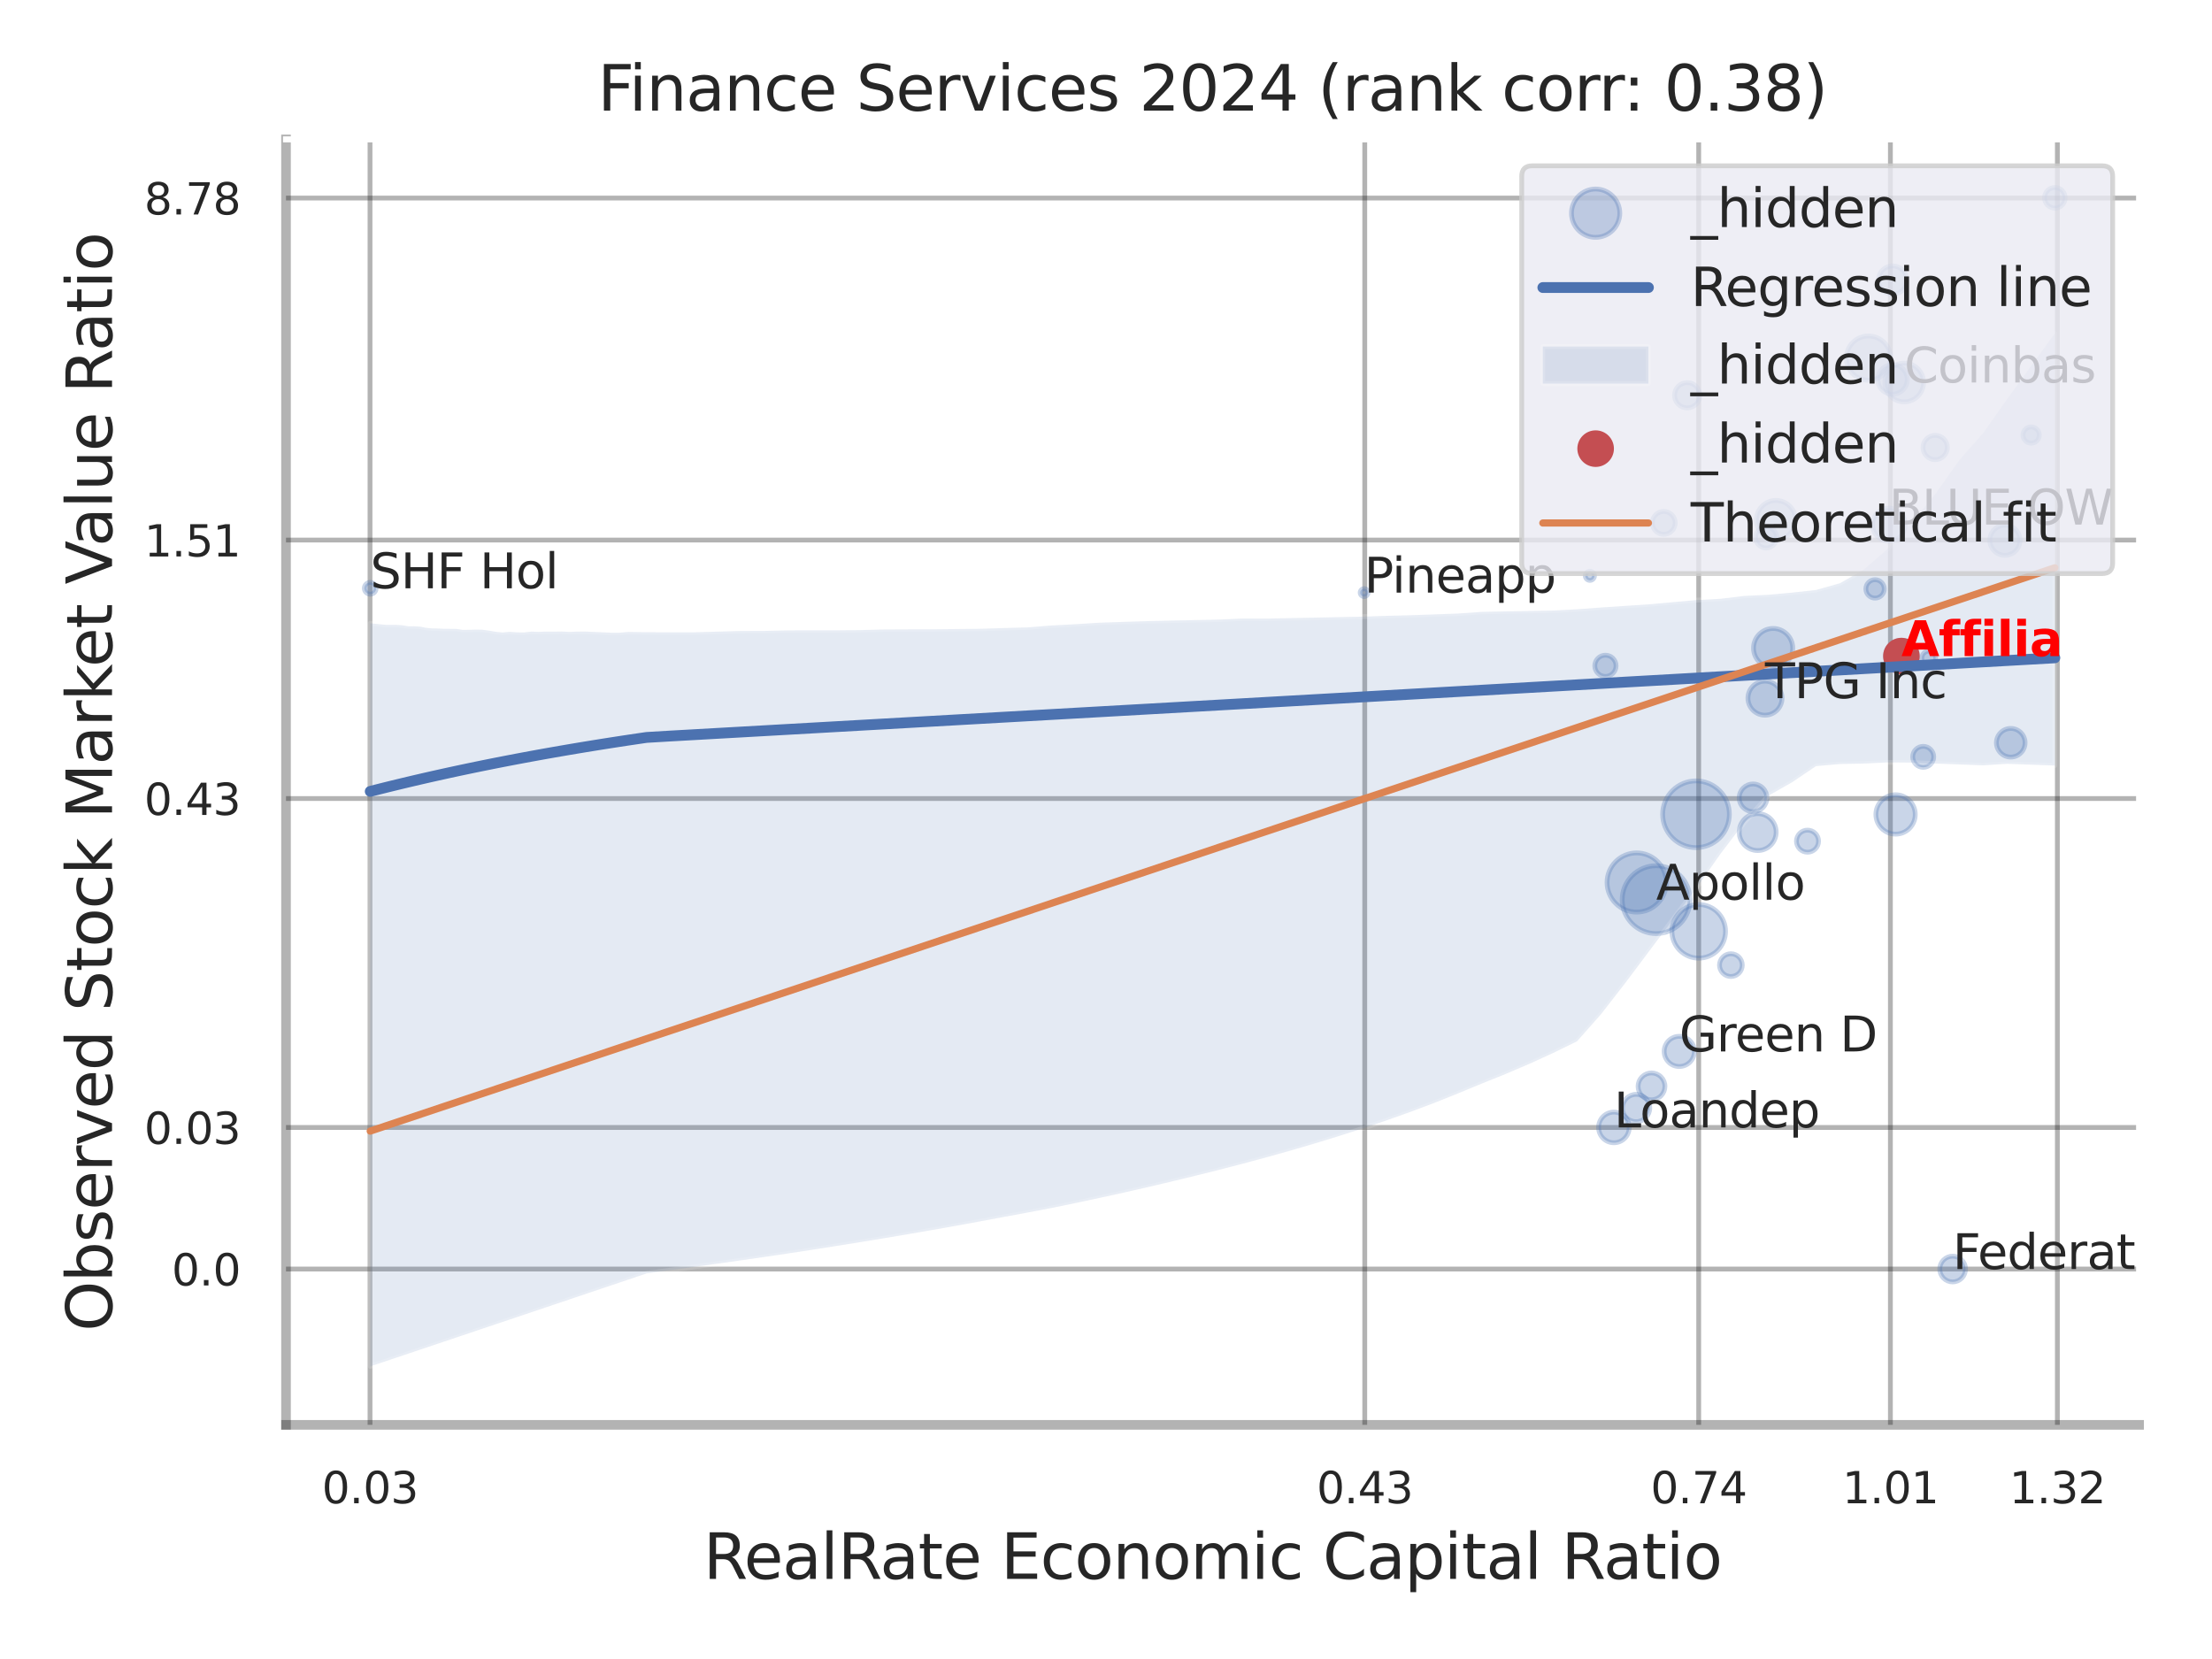 <?xml version="1.0" encoding="utf-8" standalone="no"?>
<!DOCTYPE svg PUBLIC "-//W3C//DTD SVG 1.1//EN"
  "http://www.w3.org/Graphics/SVG/1.1/DTD/svg11.dtd">
<svg xmlns:xlink="http://www.w3.org/1999/xlink" width="460.8pt" height="345.6pt" viewBox="0 0 460.8 345.6" xmlns="http://www.w3.org/2000/svg" version="1.1">
 <defs>
  <style type="text/css">*{stroke-linejoin: round; stroke-linecap: butt}</style>
 </defs>
 <g id="figure_1">
  <g id="patch_1">
   <path d="M 0 345.6 
L 460.8 345.6 
L 460.8 0 
L 0 0 
z
" style="fill: #ffffff"/>
  </g>
  <g id="axes_1">
   <g id="patch_2">
    <path d="M 59.58 296.82 
L 445.609 296.82 
L 445.609 29.04 
L 59.58 29.04 
z
" style="fill: #ffffff"/>
   </g>
   <g id="matplotlib.axis_1">
    <g id="xtick_1">
     <g id="line2d_1">
      <path d="M 77.08 296.82 
L 77.08 29.04 
" clip-path="url(#pe54284de18)" style="fill: none; stroke: #000000; stroke-opacity: 0.3; stroke-linecap: round"/>
     </g>
     <g id="text_1">
      <!-- 0.03 -->
      <g style="fill: #262626" transform="translate(67.06 313.159) scale(0.09 -0.09)">
       <defs>
        <path id="DejaVuSans-30" d="M 2034 4250 
Q 1547 4250 1301 3770 
Q 1056 3291 1056 2328 
Q 1056 1369 1301 889 
Q 1547 409 2034 409 
Q 2525 409 2770 889 
Q 3016 1369 3016 2328 
Q 3016 3291 2770 3770 
Q 2525 4250 2034 4250 
z
M 2034 4750 
Q 2819 4750 3233 4129 
Q 3647 3509 3647 2328 
Q 3647 1150 3233 529 
Q 2819 -91 2034 -91 
Q 1250 -91 836 529 
Q 422 1150 422 2328 
Q 422 3509 836 4129 
Q 1250 4750 2034 4750 
z
" transform="scale(0.016)"/>
        <path id="DejaVuSans-2e" d="M 684 794 
L 1344 794 
L 1344 0 
L 684 0 
L 684 794 
z
" transform="scale(0.016)"/>
        <path id="DejaVuSans-33" d="M 2597 2516 
Q 3050 2419 3304 2112 
Q 3559 1806 3559 1356 
Q 3559 666 3084 287 
Q 2609 -91 1734 -91 
Q 1441 -91 1130 -33 
Q 819 25 488 141 
L 488 750 
Q 750 597 1062 519 
Q 1375 441 1716 441 
Q 2309 441 2620 675 
Q 2931 909 2931 1356 
Q 2931 1769 2642 2001 
Q 2353 2234 1838 2234 
L 1294 2234 
L 1294 2753 
L 1863 2753 
Q 2328 2753 2575 2939 
Q 2822 3125 2822 3475 
Q 2822 3834 2567 4026 
Q 2313 4219 1838 4219 
Q 1578 4219 1281 4162 
Q 984 4106 628 3988 
L 628 4550 
Q 988 4650 1302 4700 
Q 1616 4750 1894 4750 
Q 2613 4750 3031 4423 
Q 3450 4097 3450 3541 
Q 3450 3153 3228 2886 
Q 3006 2619 2597 2516 
z
" transform="scale(0.016)"/>
       </defs>
       <use xlink:href="#DejaVuSans-30"/>
       <use xlink:href="#DejaVuSans-2e" transform="translate(63.623 0)"/>
       <use xlink:href="#DejaVuSans-30" transform="translate(95.41 0)"/>
       <use xlink:href="#DejaVuSans-33" transform="translate(159.033 0)"/>
      </g>
     </g>
    </g>
    <g id="xtick_2">
     <g id="line2d_2">
      <path d="M 284.303 296.82 
L 284.303 29.04 
" clip-path="url(#pe54284de18)" style="fill: none; stroke: #000000; stroke-opacity: 0.3; stroke-linecap: round"/>
     </g>
     <g id="text_2">
      <!-- 0.43 -->
      <g style="fill: #262626" transform="translate(274.284 313.159) scale(0.09 -0.09)">
       <defs>
        <path id="DejaVuSans-34" d="M 2419 4116 
L 825 1625 
L 2419 1625 
L 2419 4116 
z
M 2253 4666 
L 3047 4666 
L 3047 1625 
L 3713 1625 
L 3713 1100 
L 3047 1100 
L 3047 0 
L 2419 0 
L 2419 1100 
L 313 1100 
L 313 1709 
L 2253 4666 
z
" transform="scale(0.016)"/>
       </defs>
       <use xlink:href="#DejaVuSans-30"/>
       <use xlink:href="#DejaVuSans-2e" transform="translate(63.623 0)"/>
       <use xlink:href="#DejaVuSans-34" transform="translate(95.41 0)"/>
       <use xlink:href="#DejaVuSans-33" transform="translate(159.033 0)"/>
      </g>
     </g>
    </g>
    <g id="xtick_3">
     <g id="line2d_3">
      <path d="M 353.869 296.82 
L 353.869 29.04 
" clip-path="url(#pe54284de18)" style="fill: none; stroke: #000000; stroke-opacity: 0.3; stroke-linecap: round"/>
     </g>
     <g id="text_3">
      <!-- 0.74 -->
      <g style="fill: #262626" transform="translate(343.85 313.159) scale(0.09 -0.09)">
       <defs>
        <path id="DejaVuSans-37" d="M 525 4666 
L 3525 4666 
L 3525 4397 
L 1831 0 
L 1172 0 
L 2766 4134 
L 525 4134 
L 525 4666 
z
" transform="scale(0.016)"/>
       </defs>
       <use xlink:href="#DejaVuSans-30"/>
       <use xlink:href="#DejaVuSans-2e" transform="translate(63.623 0)"/>
       <use xlink:href="#DejaVuSans-37" transform="translate(95.41 0)"/>
       <use xlink:href="#DejaVuSans-34" transform="translate(159.033 0)"/>
      </g>
     </g>
    </g>
    <g id="xtick_4">
     <g id="line2d_4">
      <path d="M 393.805 296.82 
L 393.805 29.04 
" clip-path="url(#pe54284de18)" style="fill: none; stroke: #000000; stroke-opacity: 0.3; stroke-linecap: round"/>
     </g>
     <g id="text_4">
      <!-- 1.01 -->
      <g style="fill: #262626" transform="translate(383.786 313.159) scale(0.09 -0.09)">
       <defs>
        <path id="DejaVuSans-31" d="M 794 531 
L 1825 531 
L 1825 4091 
L 703 3866 
L 703 4441 
L 1819 4666 
L 2450 4666 
L 2450 531 
L 3481 531 
L 3481 0 
L 794 0 
L 794 531 
z
" transform="scale(0.016)"/>
       </defs>
       <use xlink:href="#DejaVuSans-31"/>
       <use xlink:href="#DejaVuSans-2e" transform="translate(63.623 0)"/>
       <use xlink:href="#DejaVuSans-30" transform="translate(95.41 0)"/>
       <use xlink:href="#DejaVuSans-31" transform="translate(159.033 0)"/>
      </g>
     </g>
    </g>
    <g id="xtick_5">
     <g id="line2d_5">
      <path d="M 428.588 296.82 
L 428.588 29.04 
" clip-path="url(#pe54284de18)" style="fill: none; stroke: #000000; stroke-opacity: 0.3; stroke-linecap: round"/>
     </g>
     <g id="text_5">
      <!-- 1.32 -->
      <g style="fill: #262626" transform="translate(418.569 313.159) scale(0.09 -0.09)">
       <defs>
        <path id="DejaVuSans-32" d="M 1228 531 
L 3431 531 
L 3431 0 
L 469 0 
L 469 531 
Q 828 903 1448 1529 
Q 2069 2156 2228 2338 
Q 2531 2678 2651 2914 
Q 2772 3150 2772 3378 
Q 2772 3750 2511 3984 
Q 2250 4219 1831 4219 
Q 1534 4219 1204 4116 
Q 875 4013 500 3803 
L 500 4441 
Q 881 4594 1212 4672 
Q 1544 4750 1819 4750 
Q 2544 4750 2975 4387 
Q 3406 4025 3406 3419 
Q 3406 3131 3298 2873 
Q 3191 2616 2906 2266 
Q 2828 2175 2409 1742 
Q 1991 1309 1228 531 
z
" transform="scale(0.016)"/>
       </defs>
       <use xlink:href="#DejaVuSans-31"/>
       <use xlink:href="#DejaVuSans-2e" transform="translate(63.623 0)"/>
       <use xlink:href="#DejaVuSans-33" transform="translate(95.41 0)"/>
       <use xlink:href="#DejaVuSans-32" transform="translate(159.033 0)"/>
      </g>
     </g>
    </g>
    <g id="xtick_6"/>
    <g id="xtick_7"/>
    <g id="text_6">
     <!-- RealRate Economic Capital Ratio -->
     <g style="fill: #262626" transform="translate(146.541 328.908) scale(0.13 -0.13)">
      <defs>
       <path id="DejaVuSans-52" d="M 2841 2188 
Q 3044 2119 3236 1894 
Q 3428 1669 3622 1275 
L 4263 0 
L 3584 0 
L 2988 1197 
Q 2756 1666 2539 1819 
Q 2322 1972 1947 1972 
L 1259 1972 
L 1259 0 
L 628 0 
L 628 4666 
L 2053 4666 
Q 2853 4666 3247 4331 
Q 3641 3997 3641 3322 
Q 3641 2881 3436 2590 
Q 3231 2300 2841 2188 
z
M 1259 4147 
L 1259 2491 
L 2053 2491 
Q 2509 2491 2742 2702 
Q 2975 2913 2975 3322 
Q 2975 3731 2742 3939 
Q 2509 4147 2053 4147 
L 1259 4147 
z
" transform="scale(0.016)"/>
       <path id="DejaVuSans-65" d="M 3597 1894 
L 3597 1613 
L 953 1613 
Q 991 1019 1311 708 
Q 1631 397 2203 397 
Q 2534 397 2845 478 
Q 3156 559 3463 722 
L 3463 178 
Q 3153 47 2828 -22 
Q 2503 -91 2169 -91 
Q 1331 -91 842 396 
Q 353 884 353 1716 
Q 353 2575 817 3079 
Q 1281 3584 2069 3584 
Q 2775 3584 3186 3129 
Q 3597 2675 3597 1894 
z
M 3022 2063 
Q 3016 2534 2758 2815 
Q 2500 3097 2075 3097 
Q 1594 3097 1305 2825 
Q 1016 2553 972 2059 
L 3022 2063 
z
" transform="scale(0.016)"/>
       <path id="DejaVuSans-61" d="M 2194 1759 
Q 1497 1759 1228 1600 
Q 959 1441 959 1056 
Q 959 750 1161 570 
Q 1363 391 1709 391 
Q 2188 391 2477 730 
Q 2766 1069 2766 1631 
L 2766 1759 
L 2194 1759 
z
M 3341 1997 
L 3341 0 
L 2766 0 
L 2766 531 
Q 2569 213 2275 61 
Q 1981 -91 1556 -91 
Q 1019 -91 701 211 
Q 384 513 384 1019 
Q 384 1609 779 1909 
Q 1175 2209 1959 2209 
L 2766 2209 
L 2766 2266 
Q 2766 2663 2505 2880 
Q 2244 3097 1772 3097 
Q 1472 3097 1187 3025 
Q 903 2953 641 2809 
L 641 3341 
Q 956 3463 1253 3523 
Q 1550 3584 1831 3584 
Q 2591 3584 2966 3190 
Q 3341 2797 3341 1997 
z
" transform="scale(0.016)"/>
       <path id="DejaVuSans-6c" d="M 603 4863 
L 1178 4863 
L 1178 0 
L 603 0 
L 603 4863 
z
" transform="scale(0.016)"/>
       <path id="DejaVuSans-74" d="M 1172 4494 
L 1172 3500 
L 2356 3500 
L 2356 3053 
L 1172 3053 
L 1172 1153 
Q 1172 725 1289 603 
Q 1406 481 1766 481 
L 2356 481 
L 2356 0 
L 1766 0 
Q 1100 0 847 248 
Q 594 497 594 1153 
L 594 3053 
L 172 3053 
L 172 3500 
L 594 3500 
L 594 4494 
L 1172 4494 
z
" transform="scale(0.016)"/>
       <path id="DejaVuSans-20" transform="scale(0.016)"/>
       <path id="DejaVuSans-45" d="M 628 4666 
L 3578 4666 
L 3578 4134 
L 1259 4134 
L 1259 2753 
L 3481 2753 
L 3481 2222 
L 1259 2222 
L 1259 531 
L 3634 531 
L 3634 0 
L 628 0 
L 628 4666 
z
" transform="scale(0.016)"/>
       <path id="DejaVuSans-63" d="M 3122 3366 
L 3122 2828 
Q 2878 2963 2633 3030 
Q 2388 3097 2138 3097 
Q 1578 3097 1268 2742 
Q 959 2388 959 1747 
Q 959 1106 1268 751 
Q 1578 397 2138 397 
Q 2388 397 2633 464 
Q 2878 531 3122 666 
L 3122 134 
Q 2881 22 2623 -34 
Q 2366 -91 2075 -91 
Q 1284 -91 818 406 
Q 353 903 353 1747 
Q 353 2603 823 3093 
Q 1294 3584 2113 3584 
Q 2378 3584 2631 3529 
Q 2884 3475 3122 3366 
z
" transform="scale(0.016)"/>
       <path id="DejaVuSans-6f" d="M 1959 3097 
Q 1497 3097 1228 2736 
Q 959 2375 959 1747 
Q 959 1119 1226 758 
Q 1494 397 1959 397 
Q 2419 397 2687 759 
Q 2956 1122 2956 1747 
Q 2956 2369 2687 2733 
Q 2419 3097 1959 3097 
z
M 1959 3584 
Q 2709 3584 3137 3096 
Q 3566 2609 3566 1747 
Q 3566 888 3137 398 
Q 2709 -91 1959 -91 
Q 1206 -91 779 398 
Q 353 888 353 1747 
Q 353 2609 779 3096 
Q 1206 3584 1959 3584 
z
" transform="scale(0.016)"/>
       <path id="DejaVuSans-6e" d="M 3513 2113 
L 3513 0 
L 2938 0 
L 2938 2094 
Q 2938 2591 2744 2837 
Q 2550 3084 2163 3084 
Q 1697 3084 1428 2787 
Q 1159 2491 1159 1978 
L 1159 0 
L 581 0 
L 581 3500 
L 1159 3500 
L 1159 2956 
Q 1366 3272 1645 3428 
Q 1925 3584 2291 3584 
Q 2894 3584 3203 3211 
Q 3513 2838 3513 2113 
z
" transform="scale(0.016)"/>
       <path id="DejaVuSans-6d" d="M 3328 2828 
Q 3544 3216 3844 3400 
Q 4144 3584 4550 3584 
Q 5097 3584 5394 3201 
Q 5691 2819 5691 2113 
L 5691 0 
L 5113 0 
L 5113 2094 
Q 5113 2597 4934 2840 
Q 4756 3084 4391 3084 
Q 3944 3084 3684 2787 
Q 3425 2491 3425 1978 
L 3425 0 
L 2847 0 
L 2847 2094 
Q 2847 2600 2669 2842 
Q 2491 3084 2119 3084 
Q 1678 3084 1418 2786 
Q 1159 2488 1159 1978 
L 1159 0 
L 581 0 
L 581 3500 
L 1159 3500 
L 1159 2956 
Q 1356 3278 1631 3431 
Q 1906 3584 2284 3584 
Q 2666 3584 2933 3390 
Q 3200 3197 3328 2828 
z
" transform="scale(0.016)"/>
       <path id="DejaVuSans-69" d="M 603 3500 
L 1178 3500 
L 1178 0 
L 603 0 
L 603 3500 
z
M 603 4863 
L 1178 4863 
L 1178 4134 
L 603 4134 
L 603 4863 
z
" transform="scale(0.016)"/>
       <path id="DejaVuSans-43" d="M 4122 4306 
L 4122 3641 
Q 3803 3938 3442 4084 
Q 3081 4231 2675 4231 
Q 1875 4231 1450 3742 
Q 1025 3253 1025 2328 
Q 1025 1406 1450 917 
Q 1875 428 2675 428 
Q 3081 428 3442 575 
Q 3803 722 4122 1019 
L 4122 359 
Q 3791 134 3420 21 
Q 3050 -91 2638 -91 
Q 1578 -91 968 557 
Q 359 1206 359 2328 
Q 359 3453 968 4101 
Q 1578 4750 2638 4750 
Q 3056 4750 3426 4639 
Q 3797 4528 4122 4306 
z
" transform="scale(0.016)"/>
       <path id="DejaVuSans-70" d="M 1159 525 
L 1159 -1331 
L 581 -1331 
L 581 3500 
L 1159 3500 
L 1159 2969 
Q 1341 3281 1617 3432 
Q 1894 3584 2278 3584 
Q 2916 3584 3314 3078 
Q 3713 2572 3713 1747 
Q 3713 922 3314 415 
Q 2916 -91 2278 -91 
Q 1894 -91 1617 61 
Q 1341 213 1159 525 
z
M 3116 1747 
Q 3116 2381 2855 2742 
Q 2594 3103 2138 3103 
Q 1681 3103 1420 2742 
Q 1159 2381 1159 1747 
Q 1159 1113 1420 752 
Q 1681 391 2138 391 
Q 2594 391 2855 752 
Q 3116 1113 3116 1747 
z
" transform="scale(0.016)"/>
      </defs>
      <use xlink:href="#DejaVuSans-52"/>
      <use xlink:href="#DejaVuSans-65" transform="translate(64.982 0)"/>
      <use xlink:href="#DejaVuSans-61" transform="translate(126.506 0)"/>
      <use xlink:href="#DejaVuSans-6c" transform="translate(187.785 0)"/>
      <use xlink:href="#DejaVuSans-52" transform="translate(215.568 0)"/>
      <use xlink:href="#DejaVuSans-61" transform="translate(282.801 0)"/>
      <use xlink:href="#DejaVuSans-74" transform="translate(344.08 0)"/>
      <use xlink:href="#DejaVuSans-65" transform="translate(383.289 0)"/>
      <use xlink:href="#DejaVuSans-20" transform="translate(444.812 0)"/>
      <use xlink:href="#DejaVuSans-45" transform="translate(476.6 0)"/>
      <use xlink:href="#DejaVuSans-63" transform="translate(539.783 0)"/>
      <use xlink:href="#DejaVuSans-6f" transform="translate(594.764 0)"/>
      <use xlink:href="#DejaVuSans-6e" transform="translate(655.945 0)"/>
      <use xlink:href="#DejaVuSans-6f" transform="translate(719.324 0)"/>
      <use xlink:href="#DejaVuSans-6d" transform="translate(780.506 0)"/>
      <use xlink:href="#DejaVuSans-69" transform="translate(877.918 0)"/>
      <use xlink:href="#DejaVuSans-63" transform="translate(905.701 0)"/>
      <use xlink:href="#DejaVuSans-20" transform="translate(960.682 0)"/>
      <use xlink:href="#DejaVuSans-43" transform="translate(992.469 0)"/>
      <use xlink:href="#DejaVuSans-61" transform="translate(1062.293 0)"/>
      <use xlink:href="#DejaVuSans-70" transform="translate(1123.572 0)"/>
      <use xlink:href="#DejaVuSans-69" transform="translate(1187.049 0)"/>
      <use xlink:href="#DejaVuSans-74" transform="translate(1214.832 0)"/>
      <use xlink:href="#DejaVuSans-61" transform="translate(1254.041 0)"/>
      <use xlink:href="#DejaVuSans-6c" transform="translate(1315.32 0)"/>
      <use xlink:href="#DejaVuSans-20" transform="translate(1343.104 0)"/>
      <use xlink:href="#DejaVuSans-52" transform="translate(1374.891 0)"/>
      <use xlink:href="#DejaVuSans-61" transform="translate(1442.123 0)"/>
      <use xlink:href="#DejaVuSans-74" transform="translate(1503.402 0)"/>
      <use xlink:href="#DejaVuSans-69" transform="translate(1542.611 0)"/>
      <use xlink:href="#DejaVuSans-6f" transform="translate(1570.395 0)"/>
     </g>
    </g>
   </g>
   <g id="matplotlib.axis_2">
    <g id="ytick_1">
     <g id="line2d_6">
      <path d="M 59.58 264.365 
L 445.609 264.365 
" clip-path="url(#pe54284de18)" style="fill: none; stroke: #000000; stroke-opacity: 0.3; stroke-linecap: round"/>
     </g>
     <g id="text_7">
      <!-- 0.0 -->
      <g style="fill: #262626" transform="translate(35.767 267.784) scale(0.09 -0.09)">
       <use xlink:href="#DejaVuSans-30"/>
       <use xlink:href="#DejaVuSans-2e" transform="translate(63.623 0)"/>
       <use xlink:href="#DejaVuSans-30" transform="translate(95.41 0)"/>
      </g>
     </g>
    </g>
    <g id="ytick_2">
     <g id="line2d_7">
      <path d="M 59.58 234.875 
L 445.609 234.875 
" clip-path="url(#pe54284de18)" style="fill: none; stroke: #000000; stroke-opacity: 0.3; stroke-linecap: round"/>
     </g>
     <g id="text_8">
      <!-- 0.03 -->
      <g style="fill: #262626" transform="translate(30.041 238.294) scale(0.09 -0.09)">
       <use xlink:href="#DejaVuSans-30"/>
       <use xlink:href="#DejaVuSans-2e" transform="translate(63.623 0)"/>
       <use xlink:href="#DejaVuSans-30" transform="translate(95.41 0)"/>
       <use xlink:href="#DejaVuSans-33" transform="translate(159.033 0)"/>
      </g>
     </g>
    </g>
    <g id="ytick_3">
     <g id="line2d_8">
      <path d="M 59.58 166.349 
L 445.609 166.349 
" clip-path="url(#pe54284de18)" style="fill: none; stroke: #000000; stroke-opacity: 0.3; stroke-linecap: round"/>
     </g>
     <g id="text_9">
      <!-- 0.43 -->
      <g style="fill: #262626" transform="translate(30.041 169.768) scale(0.09 -0.09)">
       <use xlink:href="#DejaVuSans-30"/>
       <use xlink:href="#DejaVuSans-2e" transform="translate(63.623 0)"/>
       <use xlink:href="#DejaVuSans-34" transform="translate(95.41 0)"/>
       <use xlink:href="#DejaVuSans-33" transform="translate(159.033 0)"/>
      </g>
     </g>
    </g>
    <g id="ytick_4">
     <g id="line2d_9">
      <path d="M 59.58 112.501 
L 445.609 112.501 
" clip-path="url(#pe54284de18)" style="fill: none; stroke: #000000; stroke-opacity: 0.3; stroke-linecap: round"/>
     </g>
     <g id="text_10">
      <!-- 1.51 -->
      <g style="fill: #262626" transform="translate(30.041 115.92) scale(0.09 -0.09)">
       <defs>
        <path id="DejaVuSans-35" d="M 691 4666 
L 3169 4666 
L 3169 4134 
L 1269 4134 
L 1269 2991 
Q 1406 3038 1543 3061 
Q 1681 3084 1819 3084 
Q 2600 3084 3056 2656 
Q 3513 2228 3513 1497 
Q 3513 744 3044 326 
Q 2575 -91 1722 -91 
Q 1428 -91 1123 -41 
Q 819 9 494 109 
L 494 744 
Q 775 591 1075 516 
Q 1375 441 1709 441 
Q 2250 441 2565 725 
Q 2881 1009 2881 1497 
Q 2881 1984 2565 2268 
Q 2250 2553 1709 2553 
Q 1456 2553 1204 2497 
Q 953 2441 691 2322 
L 691 4666 
z
" transform="scale(0.016)"/>
       </defs>
       <use xlink:href="#DejaVuSans-31"/>
       <use xlink:href="#DejaVuSans-2e" transform="translate(63.623 0)"/>
       <use xlink:href="#DejaVuSans-35" transform="translate(95.41 0)"/>
       <use xlink:href="#DejaVuSans-31" transform="translate(159.033 0)"/>
      </g>
     </g>
    </g>
    <g id="ytick_5">
     <g id="line2d_10">
      <path d="M 59.58 41.259 
L 445.609 41.259 
" clip-path="url(#pe54284de18)" style="fill: none; stroke: #000000; stroke-opacity: 0.3; stroke-linecap: round"/>
     </g>
     <g id="text_11">
      <!-- 8.78 -->
      <g style="fill: #262626" transform="translate(30.041 44.678) scale(0.09 -0.09)">
       <defs>
        <path id="DejaVuSans-38" d="M 2034 2216 
Q 1584 2216 1326 1975 
Q 1069 1734 1069 1313 
Q 1069 891 1326 650 
Q 1584 409 2034 409 
Q 2484 409 2743 651 
Q 3003 894 3003 1313 
Q 3003 1734 2745 1975 
Q 2488 2216 2034 2216 
z
M 1403 2484 
Q 997 2584 770 2862 
Q 544 3141 544 3541 
Q 544 4100 942 4425 
Q 1341 4750 2034 4750 
Q 2731 4750 3128 4425 
Q 3525 4100 3525 3541 
Q 3525 3141 3298 2862 
Q 3072 2584 2669 2484 
Q 3125 2378 3379 2068 
Q 3634 1759 3634 1313 
Q 3634 634 3220 271 
Q 2806 -91 2034 -91 
Q 1263 -91 848 271 
Q 434 634 434 1313 
Q 434 1759 690 2068 
Q 947 2378 1403 2484 
z
M 1172 3481 
Q 1172 3119 1398 2916 
Q 1625 2713 2034 2713 
Q 2441 2713 2670 2916 
Q 2900 3119 2900 3481 
Q 2900 3844 2670 4047 
Q 2441 4250 2034 4250 
Q 1625 4250 1398 4047 
Q 1172 3844 1172 3481 
z
" transform="scale(0.016)"/>
       </defs>
       <use xlink:href="#DejaVuSans-38"/>
       <use xlink:href="#DejaVuSans-2e" transform="translate(63.623 0)"/>
       <use xlink:href="#DejaVuSans-37" transform="translate(95.41 0)"/>
       <use xlink:href="#DejaVuSans-38" transform="translate(159.033 0)"/>
      </g>
     </g>
    </g>
    <g id="ytick_6"/>
    <g id="ytick_7"/>
    <g id="ytick_8"/>
    <g id="ytick_9"/>
    <g id="text_12">
     <!-- Observed Stock Market Value Ratio -->
     <g style="fill: #262626" transform="translate(23.337 277.332) rotate(-90) scale(0.13 -0.13)">
      <defs>
       <path id="DejaVuSans-4f" d="M 2522 4238 
Q 1834 4238 1429 3725 
Q 1025 3213 1025 2328 
Q 1025 1447 1429 934 
Q 1834 422 2522 422 
Q 3209 422 3611 934 
Q 4013 1447 4013 2328 
Q 4013 3213 3611 3725 
Q 3209 4238 2522 4238 
z
M 2522 4750 
Q 3503 4750 4090 4092 
Q 4678 3434 4678 2328 
Q 4678 1225 4090 567 
Q 3503 -91 2522 -91 
Q 1538 -91 948 565 
Q 359 1222 359 2328 
Q 359 3434 948 4092 
Q 1538 4750 2522 4750 
z
" transform="scale(0.016)"/>
       <path id="DejaVuSans-62" d="M 3116 1747 
Q 3116 2381 2855 2742 
Q 2594 3103 2138 3103 
Q 1681 3103 1420 2742 
Q 1159 2381 1159 1747 
Q 1159 1113 1420 752 
Q 1681 391 2138 391 
Q 2594 391 2855 752 
Q 3116 1113 3116 1747 
z
M 1159 2969 
Q 1341 3281 1617 3432 
Q 1894 3584 2278 3584 
Q 2916 3584 3314 3078 
Q 3713 2572 3713 1747 
Q 3713 922 3314 415 
Q 2916 -91 2278 -91 
Q 1894 -91 1617 61 
Q 1341 213 1159 525 
L 1159 0 
L 581 0 
L 581 4863 
L 1159 4863 
L 1159 2969 
z
" transform="scale(0.016)"/>
       <path id="DejaVuSans-73" d="M 2834 3397 
L 2834 2853 
Q 2591 2978 2328 3040 
Q 2066 3103 1784 3103 
Q 1356 3103 1142 2972 
Q 928 2841 928 2578 
Q 928 2378 1081 2264 
Q 1234 2150 1697 2047 
L 1894 2003 
Q 2506 1872 2764 1633 
Q 3022 1394 3022 966 
Q 3022 478 2636 193 
Q 2250 -91 1575 -91 
Q 1294 -91 989 -36 
Q 684 19 347 128 
L 347 722 
Q 666 556 975 473 
Q 1284 391 1588 391 
Q 1994 391 2212 530 
Q 2431 669 2431 922 
Q 2431 1156 2273 1281 
Q 2116 1406 1581 1522 
L 1381 1569 
Q 847 1681 609 1914 
Q 372 2147 372 2553 
Q 372 3047 722 3315 
Q 1072 3584 1716 3584 
Q 2034 3584 2315 3537 
Q 2597 3491 2834 3397 
z
" transform="scale(0.016)"/>
       <path id="DejaVuSans-72" d="M 2631 2963 
Q 2534 3019 2420 3045 
Q 2306 3072 2169 3072 
Q 1681 3072 1420 2755 
Q 1159 2438 1159 1844 
L 1159 0 
L 581 0 
L 581 3500 
L 1159 3500 
L 1159 2956 
Q 1341 3275 1631 3429 
Q 1922 3584 2338 3584 
Q 2397 3584 2469 3576 
Q 2541 3569 2628 3553 
L 2631 2963 
z
" transform="scale(0.016)"/>
       <path id="DejaVuSans-76" d="M 191 3500 
L 800 3500 
L 1894 563 
L 2988 3500 
L 3597 3500 
L 2284 0 
L 1503 0 
L 191 3500 
z
" transform="scale(0.016)"/>
       <path id="DejaVuSans-64" d="M 2906 2969 
L 2906 4863 
L 3481 4863 
L 3481 0 
L 2906 0 
L 2906 525 
Q 2725 213 2448 61 
Q 2172 -91 1784 -91 
Q 1150 -91 751 415 
Q 353 922 353 1747 
Q 353 2572 751 3078 
Q 1150 3584 1784 3584 
Q 2172 3584 2448 3432 
Q 2725 3281 2906 2969 
z
M 947 1747 
Q 947 1113 1208 752 
Q 1469 391 1925 391 
Q 2381 391 2643 752 
Q 2906 1113 2906 1747 
Q 2906 2381 2643 2742 
Q 2381 3103 1925 3103 
Q 1469 3103 1208 2742 
Q 947 2381 947 1747 
z
" transform="scale(0.016)"/>
       <path id="DejaVuSans-53" d="M 3425 4513 
L 3425 3897 
Q 3066 4069 2747 4153 
Q 2428 4238 2131 4238 
Q 1616 4238 1336 4038 
Q 1056 3838 1056 3469 
Q 1056 3159 1242 3001 
Q 1428 2844 1947 2747 
L 2328 2669 
Q 3034 2534 3370 2195 
Q 3706 1856 3706 1288 
Q 3706 609 3251 259 
Q 2797 -91 1919 -91 
Q 1588 -91 1214 -16 
Q 841 59 441 206 
L 441 856 
Q 825 641 1194 531 
Q 1563 422 1919 422 
Q 2459 422 2753 634 
Q 3047 847 3047 1241 
Q 3047 1584 2836 1778 
Q 2625 1972 2144 2069 
L 1759 2144 
Q 1053 2284 737 2584 
Q 422 2884 422 3419 
Q 422 4038 858 4394 
Q 1294 4750 2059 4750 
Q 2388 4750 2728 4690 
Q 3069 4631 3425 4513 
z
" transform="scale(0.016)"/>
       <path id="DejaVuSans-6b" d="M 581 4863 
L 1159 4863 
L 1159 1991 
L 2875 3500 
L 3609 3500 
L 1753 1863 
L 3688 0 
L 2938 0 
L 1159 1709 
L 1159 0 
L 581 0 
L 581 4863 
z
" transform="scale(0.016)"/>
       <path id="DejaVuSans-4d" d="M 628 4666 
L 1569 4666 
L 2759 1491 
L 3956 4666 
L 4897 4666 
L 4897 0 
L 4281 0 
L 4281 4097 
L 3078 897 
L 2444 897 
L 1241 4097 
L 1241 0 
L 628 0 
L 628 4666 
z
" transform="scale(0.016)"/>
       <path id="DejaVuSans-56" d="M 1831 0 
L 50 4666 
L 709 4666 
L 2188 738 
L 3669 4666 
L 4325 4666 
L 2547 0 
L 1831 0 
z
" transform="scale(0.016)"/>
       <path id="DejaVuSans-75" d="M 544 1381 
L 544 3500 
L 1119 3500 
L 1119 1403 
Q 1119 906 1312 657 
Q 1506 409 1894 409 
Q 2359 409 2629 706 
Q 2900 1003 2900 1516 
L 2900 3500 
L 3475 3500 
L 3475 0 
L 2900 0 
L 2900 538 
Q 2691 219 2414 64 
Q 2138 -91 1772 -91 
Q 1169 -91 856 284 
Q 544 659 544 1381 
z
M 1991 3584 
L 1991 3584 
z
" transform="scale(0.016)"/>
      </defs>
      <use xlink:href="#DejaVuSans-4f"/>
      <use xlink:href="#DejaVuSans-62" transform="translate(78.711 0)"/>
      <use xlink:href="#DejaVuSans-73" transform="translate(142.188 0)"/>
      <use xlink:href="#DejaVuSans-65" transform="translate(194.287 0)"/>
      <use xlink:href="#DejaVuSans-72" transform="translate(255.811 0)"/>
      <use xlink:href="#DejaVuSans-76" transform="translate(296.924 0)"/>
      <use xlink:href="#DejaVuSans-65" transform="translate(356.104 0)"/>
      <use xlink:href="#DejaVuSans-64" transform="translate(417.627 0)"/>
      <use xlink:href="#DejaVuSans-20" transform="translate(481.104 0)"/>
      <use xlink:href="#DejaVuSans-53" transform="translate(512.891 0)"/>
      <use xlink:href="#DejaVuSans-74" transform="translate(576.367 0)"/>
      <use xlink:href="#DejaVuSans-6f" transform="translate(615.576 0)"/>
      <use xlink:href="#DejaVuSans-63" transform="translate(676.758 0)"/>
      <use xlink:href="#DejaVuSans-6b" transform="translate(731.738 0)"/>
      <use xlink:href="#DejaVuSans-20" transform="translate(789.648 0)"/>
      <use xlink:href="#DejaVuSans-4d" transform="translate(821.436 0)"/>
      <use xlink:href="#DejaVuSans-61" transform="translate(907.715 0)"/>
      <use xlink:href="#DejaVuSans-72" transform="translate(968.994 0)"/>
      <use xlink:href="#DejaVuSans-6b" transform="translate(1010.107 0)"/>
      <use xlink:href="#DejaVuSans-65" transform="translate(1064.393 0)"/>
      <use xlink:href="#DejaVuSans-74" transform="translate(1125.916 0)"/>
      <use xlink:href="#DejaVuSans-20" transform="translate(1165.125 0)"/>
      <use xlink:href="#DejaVuSans-56" transform="translate(1196.912 0)"/>
      <use xlink:href="#DejaVuSans-61" transform="translate(1257.57 0)"/>
      <use xlink:href="#DejaVuSans-6c" transform="translate(1318.85 0)"/>
      <use xlink:href="#DejaVuSans-75" transform="translate(1346.633 0)"/>
      <use xlink:href="#DejaVuSans-65" transform="translate(1410.012 0)"/>
      <use xlink:href="#DejaVuSans-20" transform="translate(1471.535 0)"/>
      <use xlink:href="#DejaVuSans-52" transform="translate(1503.322 0)"/>
      <use xlink:href="#DejaVuSans-61" transform="translate(1570.555 0)"/>
      <use xlink:href="#DejaVuSans-74" transform="translate(1631.834 0)"/>
      <use xlink:href="#DejaVuSans-69" transform="translate(1671.043 0)"/>
      <use xlink:href="#DejaVuSans-6f" transform="translate(1698.826 0)"/>
     </g>
    </g>
   </g>
   <g id="PathCollection_1">
    <path d="M 360.575 203.424 
C 361.204 203.424 361.807 203.174 362.252 202.729 
C 362.697 202.284 362.947 201.681 362.947 201.052 
C 362.947 200.423 362.697 199.819 362.252 199.374 
C 361.807 198.929 361.204 198.679 360.575 198.679 
C 359.945 198.679 359.342 198.929 358.897 199.374 
C 358.452 199.819 358.202 200.423 358.202 201.052 
C 358.202 201.681 358.452 202.284 358.897 202.729 
C 359.342 203.174 359.945 203.424 360.575 203.424 
z
" clip-path="url(#pe54284de18)" style="fill: #4c72b0; fill-opacity: 0.3; stroke: #4c72b0; stroke-opacity: 0.3"/>
    <path d="M 340.947 190.007 
C 342.582 190.007 344.151 189.357 345.308 188.201 
C 346.465 187.044 347.115 185.475 347.115 183.839 
C 347.115 182.204 346.465 180.635 345.308 179.478 
C 344.151 178.321 342.582 177.671 340.947 177.671 
C 339.311 177.671 337.742 178.321 336.585 179.478 
C 335.429 180.635 334.779 182.204 334.779 183.839 
C 334.779 185.475 335.429 187.044 336.585 188.201 
C 337.742 189.357 339.311 190.007 340.947 190.007 
z
" clip-path="url(#pe54284de18)" style="fill: #4c72b0; fill-opacity: 0.3; stroke: #4c72b0; stroke-opacity: 0.3"/>
    <path d="M 365.196 169.083 
C 365.96 169.083 366.694 168.779 367.235 168.238 
C 367.776 167.697 368.08 166.964 368.08 166.199 
C 368.08 165.434 367.776 164.7 367.235 164.159 
C 366.694 163.618 365.96 163.314 365.196 163.314 
C 364.431 163.314 363.697 163.618 363.156 164.159 
C 362.615 164.7 362.311 165.434 362.311 166.199 
C 362.311 166.964 362.615 167.697 363.156 168.238 
C 363.697 168.779 364.431 169.083 365.196 169.083 
z
" clip-path="url(#pe54284de18)" style="fill: #4c72b0; fill-opacity: 0.3; stroke: #4c72b0; stroke-opacity: 0.3"/>
    <path d="M 344.039 229.103 
C 344.78 229.103 345.491 228.808 346.015 228.284 
C 346.54 227.76 346.834 227.049 346.834 226.307 
C 346.834 225.566 346.54 224.855 346.015 224.331 
C 345.491 223.806 344.78 223.512 344.039 223.512 
C 343.297 223.512 342.586 223.806 342.062 224.331 
C 341.538 224.855 341.243 225.566 341.243 226.307 
C 341.243 227.049 341.538 227.76 342.062 228.284 
C 342.586 228.808 343.297 229.103 344.039 229.103 
z
" clip-path="url(#pe54284de18)" style="fill: #4c72b0; fill-opacity: 0.3; stroke: #4c72b0; stroke-opacity: 0.3"/>
    <path d="M 423.127 92.325 
C 423.577 92.325 424.009 92.146 424.328 91.827 
C 424.646 91.509 424.825 91.077 424.825 90.627 
C 424.825 90.176 424.646 89.745 424.328 89.426 
C 424.009 89.108 423.577 88.929 423.127 88.929 
C 422.677 88.929 422.245 89.108 421.927 89.426 
C 421.608 89.745 421.429 90.176 421.429 90.627 
C 421.429 91.077 421.608 91.509 421.927 91.827 
C 422.245 92.146 422.677 92.325 423.127 92.325 
z
" clip-path="url(#pe54284de18)" style="fill: #4c72b0; fill-opacity: 0.3; stroke: #4c72b0; stroke-opacity: 0.3"/>
    <path d="M 394.883 173.765 
C 395.971 173.765 397.014 173.333 397.783 172.564 
C 398.551 171.795 398.983 170.752 398.983 169.665 
C 398.983 168.577 398.551 167.534 397.783 166.766 
C 397.014 165.997 395.971 165.565 394.883 165.565 
C 393.796 165.565 392.753 165.997 391.984 166.766 
C 391.215 167.534 390.783 168.577 390.783 169.665 
C 390.783 170.752 391.215 171.795 391.984 172.564 
C 392.753 173.333 393.796 173.765 394.883 173.765 
z
" clip-path="url(#pe54284de18)" style="fill: #4c72b0; fill-opacity: 0.3; stroke: #4c72b0; stroke-opacity: 0.3"/>
    <path d="M 366.16 177.184 
C 367.181 177.184 368.159 176.778 368.881 176.057 
C 369.602 175.335 370.008 174.357 370.008 173.336 
C 370.008 172.316 369.602 171.337 368.881 170.616 
C 368.159 169.894 367.181 169.489 366.16 169.489 
C 365.14 169.489 364.161 169.894 363.44 170.616 
C 362.719 171.337 362.313 172.316 362.313 173.336 
C 362.313 174.357 362.719 175.335 363.44 176.057 
C 364.161 176.778 365.14 177.184 366.16 177.184 
z
" clip-path="url(#pe54284de18)" style="fill: #4c72b0; fill-opacity: 0.3; stroke: #4c72b0; stroke-opacity: 0.3"/>
    <path d="M 396.097 139.986 
C 396.975 139.986 397.817 139.637 398.437 139.016 
C 399.058 138.395 399.407 137.554 399.407 136.676 
C 399.407 135.798 399.058 134.956 398.437 134.335 
C 397.817 133.715 396.975 133.366 396.097 133.366 
C 395.219 133.366 394.377 133.715 393.757 134.335 
C 393.136 134.956 392.787 135.798 392.787 136.676 
C 392.787 137.554 393.136 138.395 393.757 139.016 
C 394.377 139.637 395.219 139.986 396.097 139.986 
z
" clip-path="url(#pe54284de18)" style="fill: #4c72b0; fill-opacity: 0.3; stroke: #4c72b0; stroke-opacity: 0.3"/>
    <path d="M 406.771 267.049 
C 407.483 267.049 408.165 266.766 408.668 266.263 
C 409.171 265.76 409.454 265.078 409.454 264.367 
C 409.454 263.655 409.171 262.973 408.668 262.47 
C 408.165 261.967 407.483 261.684 406.771 261.684 
C 406.06 261.684 405.378 261.967 404.875 262.47 
C 404.372 262.973 404.089 263.655 404.089 264.367 
C 404.089 265.078 404.372 265.76 404.875 266.263 
C 405.378 266.766 406.06 267.049 406.771 267.049 
z
" clip-path="url(#pe54284de18)" style="fill: #4c72b0; fill-opacity: 0.3; stroke: #4c72b0; stroke-opacity: 0.3"/>
    <path d="M 401.794 138.526 
C 402.176 138.526 402.542 138.374 402.812 138.104 
C 403.083 137.834 403.234 137.468 403.234 137.085 
C 403.234 136.703 403.083 136.337 402.812 136.067 
C 402.542 135.797 402.176 135.645 401.794 135.645 
C 401.412 135.645 401.045 135.797 400.775 136.067 
C 400.505 136.337 400.353 136.703 400.353 137.085 
C 400.353 137.468 400.505 137.834 400.775 138.104 
C 401.045 138.374 401.412 138.526 401.794 138.526 
z
" clip-path="url(#pe54284de18)" style="fill: #4c72b0; fill-opacity: 0.3; stroke: #4c72b0; stroke-opacity: 0.3"/>
    <path d="M 369.961 112.406 
C 371.043 112.406 372.081 111.976 372.846 111.211 
C 373.611 110.446 374.04 109.408 374.04 108.326 
C 374.04 107.244 373.611 106.206 372.846 105.441 
C 372.081 104.676 371.043 104.246 369.961 104.246 
C 368.879 104.246 367.841 104.676 367.076 105.441 
C 366.311 106.206 365.881 107.244 365.881 108.326 
C 365.881 109.408 366.311 110.446 367.076 111.211 
C 367.841 111.976 368.879 112.406 369.961 112.406 
z
" clip-path="url(#pe54284de18)" style="fill: #4c72b0; fill-opacity: 0.3; stroke: #4c72b0; stroke-opacity: 0.3"/>
    <path d="M 417.662 115.685 
C 418.496 115.685 419.295 115.354 419.884 114.765 
C 420.473 114.175 420.804 113.376 420.804 112.543 
C 420.804 111.71 420.473 110.91 419.884 110.321 
C 419.295 109.732 418.496 109.401 417.662 109.401 
C 416.829 109.401 416.03 109.732 415.441 110.321 
C 414.851 110.91 414.52 111.71 414.52 112.543 
C 414.52 113.376 414.851 114.175 415.441 114.765 
C 416.03 115.354 416.829 115.685 417.662 115.685 
z
" clip-path="url(#pe54284de18)" style="fill: #4c72b0; fill-opacity: 0.3; stroke: #4c72b0; stroke-opacity: 0.3"/>
    <path d="M 428.062 43.362 
C 428.633 43.362 429.18 43.135 429.583 42.732 
C 429.986 42.329 430.213 41.782 430.213 41.212 
C 430.213 40.642 429.986 40.095 429.583 39.691 
C 429.18 39.288 428.633 39.062 428.062 39.062 
C 427.492 39.062 426.945 39.288 426.542 39.691 
C 426.139 40.095 425.912 40.642 425.912 41.212 
C 425.912 41.782 426.139 42.329 426.542 42.732 
C 426.945 43.135 427.492 43.362 428.062 43.362 
z
" clip-path="url(#pe54284de18)" style="fill: #4c72b0; fill-opacity: 0.3; stroke: #4c72b0; stroke-opacity: 0.3"/>
    <path d="M 394.272 61.3 
C 395.054 61.3 395.805 60.989 396.359 60.435 
C 396.912 59.882 397.224 59.131 397.224 58.348 
C 397.224 57.565 396.912 56.814 396.359 56.26 
C 395.805 55.707 395.054 55.396 394.272 55.396 
C 393.489 55.396 392.738 55.707 392.184 56.26 
C 391.631 56.814 391.32 57.565 391.32 58.348 
C 391.32 59.131 391.631 59.882 392.184 60.435 
C 392.738 60.989 393.489 61.3 394.272 61.3 
z
" clip-path="url(#pe54284de18)" style="fill: #4c72b0; fill-opacity: 0.3; stroke: #4c72b0; stroke-opacity: 0.3"/>
    <path d="M 394.253 82.123 
C 395.069 82.123 395.852 81.799 396.429 81.222 
C 397.006 80.645 397.33 79.863 397.33 79.047 
C 397.33 78.231 397.006 77.448 396.429 76.872 
C 395.852 76.295 395.069 75.971 394.253 75.971 
C 393.438 75.971 392.655 76.295 392.078 76.872 
C 391.501 77.448 391.177 78.231 391.177 79.047 
C 391.177 79.863 391.501 80.645 392.078 81.222 
C 392.655 81.799 393.438 82.123 394.253 82.123 
z
" clip-path="url(#pe54284de18)" style="fill: #4c72b0; fill-opacity: 0.3; stroke: #4c72b0; stroke-opacity: 0.3"/>
    <path d="M 349.824 222.174 
C 350.658 222.174 351.459 221.843 352.049 221.253 
C 352.639 220.663 352.97 219.862 352.97 219.028 
C 352.97 218.194 352.639 217.393 352.049 216.804 
C 351.459 216.214 350.658 215.882 349.824 215.882 
C 348.99 215.882 348.19 216.214 347.6 216.804 
C 347.01 217.393 346.678 218.194 346.678 219.028 
C 346.678 219.862 347.01 220.663 347.6 221.253 
C 348.19 221.843 348.99 222.174 349.824 222.174 
z
" clip-path="url(#pe54284de18)" style="fill: #4c72b0; fill-opacity: 0.3; stroke: #4c72b0; stroke-opacity: 0.3"/>
    <path d="M 389.24 79.21 
C 390.463 79.21 391.636 78.724 392.501 77.859 
C 393.366 76.994 393.852 75.821 393.852 74.598 
C 393.852 73.374 393.366 72.201 392.501 71.336 
C 391.636 70.471 390.463 69.985 389.24 69.985 
C 388.016 69.985 386.843 70.471 385.978 71.336 
C 385.113 72.201 384.627 73.374 384.627 74.598 
C 384.627 75.821 385.113 76.994 385.978 77.859 
C 386.843 78.724 388.016 79.21 389.24 79.21 
z
" clip-path="url(#pe54284de18)" style="fill: #4c72b0; fill-opacity: 0.3; stroke: #4c72b0; stroke-opacity: 0.3"/>
    <path d="M 418.876 157.714 
C 419.668 157.714 420.427 157.399 420.987 156.839 
C 421.546 156.28 421.861 155.52 421.861 154.729 
C 421.861 153.937 421.546 153.178 420.987 152.618 
C 420.427 152.058 419.668 151.744 418.876 151.744 
C 418.084 151.744 417.325 152.058 416.765 152.618 
C 416.205 153.178 415.891 153.937 415.891 154.729 
C 415.891 155.52 416.205 156.28 416.765 156.839 
C 417.325 157.399 418.084 157.714 418.876 157.714 
z
" clip-path="url(#pe54284de18)" style="fill: #4c72b0; fill-opacity: 0.3; stroke: #4c72b0; stroke-opacity: 0.3"/>
    <path d="M 353.311 176.575 
C 355.155 176.575 356.923 175.843 358.226 174.539 
C 359.53 173.236 360.262 171.468 360.262 169.624 
C 360.262 167.781 359.53 166.013 358.226 164.709 
C 356.923 163.406 355.155 162.674 353.311 162.674 
C 351.468 162.674 349.7 163.406 348.397 164.709 
C 347.093 166.013 346.361 167.781 346.361 169.624 
C 346.361 171.468 347.093 173.236 348.397 174.539 
C 349.7 175.843 351.468 176.575 353.311 176.575 
z
" clip-path="url(#pe54284de18)" style="fill: #4c72b0; fill-opacity: 0.3; stroke: #4c72b0; stroke-opacity: 0.3"/>
    <path d="M 403.132 95.757 
C 403.805 95.757 404.451 95.489 404.927 95.014 
C 405.402 94.538 405.67 93.892 405.67 93.219 
C 405.67 92.546 405.402 91.901 404.927 91.425 
C 404.451 90.949 403.805 90.682 403.132 90.682 
C 402.459 90.682 401.814 90.949 401.338 91.425 
C 400.862 91.901 400.595 92.546 400.595 93.219 
C 400.595 93.892 400.862 94.538 401.338 95.014 
C 401.814 95.489 402.459 95.757 403.132 95.757 
z
" clip-path="url(#pe54284de18)" style="fill: #4c72b0; fill-opacity: 0.3; stroke: #4c72b0; stroke-opacity: 0.3"/>
    <path d="M 369.373 139.091 
C 370.457 139.091 371.496 138.661 372.263 137.894 
C 373.029 137.128 373.459 136.089 373.459 135.005 
C 373.459 133.922 373.029 132.882 372.263 132.116 
C 371.496 131.35 370.457 130.919 369.373 130.919 
C 368.29 130.919 367.25 131.35 366.484 132.116 
C 365.718 132.882 365.288 133.922 365.288 135.005 
C 365.288 136.089 365.718 137.128 366.484 137.894 
C 367.25 138.661 368.29 139.091 369.373 139.091 
z
" clip-path="url(#pe54284de18)" style="fill: #4c72b0; fill-opacity: 0.3; stroke: #4c72b0; stroke-opacity: 0.3"/>
    <path d="M 340.824 233.672 
C 341.58 233.672 342.304 233.371 342.838 232.838 
C 343.372 232.304 343.672 231.579 343.672 230.824 
C 343.672 230.069 343.372 229.345 342.838 228.811 
C 342.304 228.277 341.58 227.977 340.824 227.977 
C 340.069 227.977 339.345 228.277 338.811 228.811 
C 338.277 229.345 337.977 230.069 337.977 230.824 
C 337.977 231.579 338.277 232.304 338.811 232.838 
C 339.345 233.371 340.069 233.672 340.824 233.672 
z
" clip-path="url(#pe54284de18)" style="fill: #4c72b0; fill-opacity: 0.3; stroke: #4c72b0; stroke-opacity: 0.3"/>
    <path d="M 353.876 199.599 
C 355.357 199.599 356.778 199.01 357.825 197.963 
C 358.873 196.916 359.461 195.495 359.461 194.013 
C 359.461 192.532 358.873 191.111 357.825 190.064 
C 356.778 189.017 355.357 188.428 353.876 188.428 
C 352.394 188.428 350.974 189.017 349.926 190.064 
C 348.879 191.111 348.29 192.532 348.29 194.013 
C 348.29 195.495 348.879 196.916 349.926 197.963 
C 350.974 199.01 352.394 199.599 353.876 199.599 
z
" clip-path="url(#pe54284de18)" style="fill: #4c72b0; fill-opacity: 0.3; stroke: #4c72b0; stroke-opacity: 0.3"/>
    <path d="M 351.469 84.983 
C 352.169 84.983 352.84 84.705 353.335 84.21 
C 353.83 83.715 354.108 83.044 354.108 82.344 
C 354.108 81.644 353.83 80.973 353.335 80.478 
C 352.84 79.983 352.169 79.705 351.469 79.705 
C 350.769 79.705 350.098 79.983 349.603 80.478 
C 349.109 80.973 348.831 81.644 348.831 82.344 
C 348.831 83.044 349.109 83.715 349.603 84.21 
C 350.098 84.705 350.769 84.983 351.469 84.983 
z
" clip-path="url(#pe54284de18)" style="fill: #4c72b0; fill-opacity: 0.3; stroke: #4c72b0; stroke-opacity: 0.3"/>
    <path d="M 396.678 83.717 
C 397.748 83.717 398.775 83.291 399.532 82.534 
C 400.289 81.778 400.714 80.751 400.714 79.681 
C 400.714 78.61 400.289 77.584 399.532 76.827 
C 398.775 76.07 397.748 75.645 396.678 75.645 
C 395.608 75.645 394.581 76.07 393.824 76.827 
C 393.067 77.584 392.642 78.61 392.642 79.681 
C 392.642 80.751 393.067 81.778 393.824 82.534 
C 394.581 83.291 395.608 83.717 396.678 83.717 
z
" clip-path="url(#pe54284de18)" style="fill: #4c72b0; fill-opacity: 0.3; stroke: #4c72b0; stroke-opacity: 0.3"/>
    <path d="M 331.202 120.904 
C 331.455 120.904 331.698 120.803 331.876 120.625 
C 332.055 120.446 332.155 120.203 332.155 119.951 
C 332.155 119.698 332.055 119.455 331.876 119.277 
C 331.698 119.098 331.455 118.998 331.202 118.998 
C 330.95 118.998 330.707 119.098 330.528 119.277 
C 330.35 119.455 330.249 119.698 330.249 119.951 
C 330.249 120.203 330.35 120.446 330.528 120.625 
C 330.707 120.803 330.95 120.904 331.202 120.904 
z
" clip-path="url(#pe54284de18)" style="fill: #4c72b0; fill-opacity: 0.3; stroke: #4c72b0; stroke-opacity: 0.3"/>
    <path d="M 367.914 114.155 
C 368.497 114.155 369.056 113.923 369.468 113.511 
C 369.881 113.099 370.112 112.54 370.112 111.957 
C 370.112 111.374 369.881 110.814 369.468 110.402 
C 369.056 109.99 368.497 109.758 367.914 109.758 
C 367.331 109.758 366.772 109.99 366.359 110.402 
C 365.947 110.814 365.715 111.374 365.715 111.957 
C 365.715 112.54 365.947 113.099 366.359 113.511 
C 366.772 113.923 367.331 114.155 367.914 114.155 
z
" clip-path="url(#pe54284de18)" style="fill: #4c72b0; fill-opacity: 0.3; stroke: #4c72b0; stroke-opacity: 0.3"/>
    <path d="M 346.588 111.314 
C 347.222 111.314 347.83 111.062 348.278 110.614 
C 348.727 110.166 348.979 109.557 348.979 108.923 
C 348.979 108.289 348.727 107.681 348.278 107.233 
C 347.83 106.785 347.222 106.533 346.588 106.533 
C 345.954 106.533 345.346 106.785 344.898 107.233 
C 344.449 107.681 344.197 108.289 344.197 108.923 
C 344.197 109.557 344.449 110.166 344.898 110.614 
C 345.346 111.062 345.954 111.314 346.588 111.314 
z
" clip-path="url(#pe54284de18)" style="fill: #4c72b0; fill-opacity: 0.3; stroke: #4c72b0; stroke-opacity: 0.3"/>
    <path d="M 390.609 124.602 
C 391.118 124.602 391.607 124.399 391.967 124.039 
C 392.327 123.679 392.529 123.191 392.529 122.682 
C 392.529 122.173 392.327 121.684 391.967 121.324 
C 391.607 120.964 391.118 120.762 390.609 120.762 
C 390.1 120.762 389.611 120.964 389.251 121.324 
C 388.891 121.684 388.689 122.173 388.689 122.682 
C 388.689 123.191 388.891 123.679 389.251 124.039 
C 389.611 124.399 390.1 124.602 390.609 124.602 
z
" clip-path="url(#pe54284de18)" style="fill: #4c72b0; fill-opacity: 0.3; stroke: #4c72b0; stroke-opacity: 0.3"/>
    <path d="M 334.438 140.915 
C 335.026 140.915 335.589 140.681 336.004 140.266 
C 336.419 139.851 336.653 139.288 336.653 138.7 
C 336.653 138.113 336.419 137.55 336.004 137.135 
C 335.589 136.72 335.026 136.486 334.438 136.486 
C 333.851 136.486 333.288 136.72 332.873 137.135 
C 332.458 137.55 332.224 138.113 332.224 138.7 
C 332.224 139.288 332.458 139.851 332.873 140.266 
C 333.288 140.681 333.851 140.915 334.438 140.915 
z
" clip-path="url(#pe54284de18)" style="fill: #4c72b0; fill-opacity: 0.3; stroke: #4c72b0; stroke-opacity: 0.3"/>
    <path d="M 393.492 112.692 
C 394.398 112.692 395.267 112.332 395.908 111.691 
C 396.549 111.051 396.909 110.181 396.909 109.275 
C 396.909 108.369 396.549 107.5 395.908 106.859 
C 395.267 106.219 394.398 105.859 393.492 105.859 
C 392.586 105.859 391.717 106.219 391.076 106.859 
C 390.436 107.5 390.076 108.369 390.076 109.275 
C 390.076 110.181 390.436 111.051 391.076 111.691 
C 391.717 112.332 392.586 112.692 393.492 112.692 
z
" clip-path="url(#pe54284de18)" style="fill: #4c72b0; fill-opacity: 0.3; stroke: #4c72b0; stroke-opacity: 0.3"/>
    <path d="M 336.209 238.055 
C 337.055 238.055 337.867 237.719 338.466 237.12 
C 339.065 236.521 339.401 235.709 339.401 234.862 
C 339.401 234.015 339.065 233.203 338.466 232.604 
C 337.867 232.006 337.055 231.669 336.209 231.669 
C 335.362 231.669 334.55 232.006 333.951 232.604 
C 333.352 233.203 333.016 234.015 333.016 234.862 
C 333.016 235.709 333.352 236.521 333.951 237.12 
C 334.55 237.719 335.362 238.055 336.209 238.055 
z
" clip-path="url(#pe54284de18)" style="fill: #4c72b0; fill-opacity: 0.3; stroke: #4c72b0; stroke-opacity: 0.3"/>
    <path d="M 400.639 159.85 
C 401.22 159.85 401.776 159.62 402.186 159.209 
C 402.597 158.799 402.827 158.242 402.827 157.662 
C 402.827 157.082 402.597 156.525 402.186 156.115 
C 401.776 155.705 401.22 155.474 400.639 155.474 
C 400.059 155.474 399.503 155.705 399.092 156.115 
C 398.682 156.525 398.451 157.082 398.451 157.662 
C 398.451 158.242 398.682 158.799 399.092 159.209 
C 399.503 159.62 400.059 159.85 400.639 159.85 
z
" clip-path="url(#pe54284de18)" style="fill: #4c72b0; fill-opacity: 0.3; stroke: #4c72b0; stroke-opacity: 0.3"/>
    <path d="M 376.537 177.532 
C 377.148 177.532 377.733 177.289 378.164 176.858 
C 378.596 176.426 378.838 175.841 378.838 175.231 
C 378.838 174.621 378.596 174.035 378.164 173.604 
C 377.733 173.172 377.148 172.93 376.537 172.93 
C 375.927 172.93 375.342 173.172 374.91 173.604 
C 374.479 174.035 374.236 174.621 374.236 175.231 
C 374.236 175.841 374.479 176.426 374.91 176.858 
C 375.342 177.289 375.927 177.532 376.537 177.532 
z
" clip-path="url(#pe54284de18)" style="fill: #4c72b0; fill-opacity: 0.3; stroke: #4c72b0; stroke-opacity: 0.3"/>
    <path d="M 77.127 123.78 
C 77.453 123.78 77.766 123.651 77.996 123.42 
C 78.227 123.19 78.356 122.877 78.356 122.551 
C 78.356 122.225 78.227 121.912 77.996 121.681 
C 77.766 121.451 77.453 121.321 77.127 121.321 
C 76.801 121.321 76.488 121.451 76.257 121.681 
C 76.027 121.912 75.897 122.225 75.897 122.551 
C 75.897 122.877 76.027 123.19 76.257 123.42 
C 76.488 123.651 76.801 123.78 77.127 123.78 
z
" clip-path="url(#pe54284de18)" style="fill: #4c72b0; fill-opacity: 0.3; stroke: #4c72b0; stroke-opacity: 0.3"/>
    <path d="M 345.002 194.485 
C 346.877 194.485 348.676 193.74 350.002 192.414 
C 351.328 191.088 352.073 189.289 352.073 187.414 
C 352.073 185.539 351.328 183.74 350.002 182.414 
C 348.676 181.088 346.877 180.343 345.002 180.343 
C 343.127 180.343 341.328 181.088 340.002 182.414 
C 338.676 183.74 337.931 185.539 337.931 187.414 
C 337.931 189.289 338.676 191.088 340.002 192.414 
C 341.328 193.74 343.127 194.485 345.002 194.485 
z
" clip-path="url(#pe54284de18)" style="fill: #4c72b0; fill-opacity: 0.3; stroke: #4c72b0; stroke-opacity: 0.3"/>
    <path d="M 367.681 148.989 
C 368.622 148.989 369.525 148.615 370.191 147.949 
C 370.857 147.284 371.231 146.38 371.231 145.439 
C 371.231 144.497 370.857 143.594 370.191 142.928 
C 369.525 142.262 368.622 141.888 367.681 141.888 
C 366.739 141.888 365.836 142.262 365.17 142.928 
C 364.504 143.594 364.13 144.497 364.13 145.439 
C 364.13 146.38 364.504 147.284 365.17 147.949 
C 365.836 148.615 366.739 148.989 367.681 148.989 
z
" clip-path="url(#pe54284de18)" style="fill: #4c72b0; fill-opacity: 0.3; stroke: #4c72b0; stroke-opacity: 0.3"/>
    <path d="M 284.175 124.272 
C 284.392 124.272 284.601 124.186 284.755 124.032 
C 284.909 123.878 284.996 123.669 284.996 123.451 
C 284.996 123.233 284.909 123.024 284.755 122.87 
C 284.601 122.716 284.392 122.63 284.175 122.63 
C 283.957 122.63 283.748 122.716 283.594 122.87 
C 283.44 123.024 283.353 123.233 283.353 123.451 
C 283.353 123.669 283.44 123.878 283.594 124.032 
C 283.748 124.186 283.957 124.272 284.175 124.272 
z
" clip-path="url(#pe54284de18)" style="fill: #4c72b0; fill-opacity: 0.3; stroke: #4c72b0; stroke-opacity: 0.3"/>
   </g>
   <g id="FillBetweenPolyCollection_1">
    <defs>
     <path id="m3353668dd6" d="M 77.127 -215.771 
L 77.127 -60.952 
L 78.229 -61.322 
L 79.344 -61.697 
L 80.471 -62.075 
L 81.611 -62.458 
L 82.763 -62.846 
L 83.93 -63.237 
L 85.109 -63.634 
L 86.303 -64.035 
L 87.511 -64.441 
L 88.734 -64.852 
L 89.972 -65.268 
L 91.225 -65.689 
L 92.494 -66.116 
L 93.78 -66.548 
L 95.081 -66.986 
L 96.4 -67.429 
L 97.737 -67.879 
L 99.091 -68.334 
L 100.464 -68.796 
L 101.856 -69.264 
L 103.267 -69.739 
L 104.699 -70.22 
L 106.151 -70.709 
L 107.624 -71.204 
L 109.119 -71.707 
L 110.637 -72.218 
L 112.178 -72.737 
L 113.742 -73.263 
L 115.332 -73.798 
L 116.947 -74.342 
L 118.588 -74.895 
L 120.257 -75.457 
L 121.954 -76.028 
L 123.679 -76.609 
L 125.435 -77.201 
L 127.222 -77.803 
L 129.041 -78.416 
L 130.894 -79.04 
L 132.782 -79.676 
L 134.705 -80.325 
L 139.431 -80.986 
L 144.407 -81.66 
L 149.384 -82.348 
L 154.36 -83.051 
L 159.337 -83.768 
L 164.313 -84.504 
L 169.289 -85.267 
L 174.266 -86.048 
L 179.242 -86.847 
L 184.219 -87.666 
L 189.195 -88.505 
L 194.171 -89.365 
L 199.148 -90.248 
L 204.124 -91.156 
L 209.101 -92.088 
L 214.077 -93.006 
L 219.053 -93.954 
L 224.03 -94.981 
L 229.006 -96.041 
L 233.983 -97.136 
L 238.959 -98.268 
L 243.936 -99.439 
L 248.912 -100.648 
L 253.888 -101.889 
L 258.865 -103.177 
L 263.841 -104.517 
L 268.818 -105.912 
L 273.794 -107.37 
L 278.77 -108.895 
L 283.747 -110.493 
L 288.723 -112.169 
L 293.7 -113.934 
L 298.676 -115.801 
L 303.652 -117.794 
L 308.629 -119.85 
L 313.605 -121.853 
L 318.582 -123.979 
L 323.558 -126.25 
L 328.534 -128.683 
L 333.511 -134.313 
L 338.487 -140.711 
L 343.464 -147.342 
L 348.44 -153.976 
L 353.416 -160.618 
L 358.393 -167.714 
L 363.369 -174.248 
L 368.346 -179.816 
L 373.322 -182.639 
L 378.298 -185.999 
L 383.275 -186.44 
L 388.251 -186.535 
L 393.228 -186.779 
L 398.204 -186.736 
L 403.18 -186.542 
L 408.157 -186.352 
L 413.133 -186.166 
L 418.11 -186.486 
L 423.086 -186.303 
L 428.062 -186.121 
L 428.062 -276.172 
L 428.062 -276.172 
L 423.086 -269.32 
L 418.11 -262.462 
L 413.133 -255.387 
L 408.157 -249.756 
L 403.18 -242.701 
L 398.204 -236.648 
L 393.228 -231.264 
L 388.251 -226.928 
L 383.275 -224.094 
L 378.298 -222.695 
L 373.322 -222.148 
L 368.346 -221.692 
L 363.369 -221.46 
L 358.393 -220.856 
L 353.416 -220.595 
L 348.44 -220.15 
L 343.464 -219.704 
L 338.487 -219.379 
L 333.511 -219.044 
L 328.534 -218.678 
L 323.558 -218.415 
L 318.582 -218.318 
L 313.605 -218.238 
L 308.629 -218.133 
L 303.652 -217.784 
L 298.676 -217.604 
L 293.7 -217.431 
L 288.723 -217.305 
L 283.747 -217.138 
L 278.77 -217.039 
L 273.794 -216.938 
L 268.818 -216.835 
L 263.841 -216.732 
L 258.865 -216.75 
L 253.888 -216.527 
L 248.912 -216.424 
L 243.936 -216.321 
L 238.959 -216.204 
L 233.983 -216.048 
L 229.006 -215.877 
L 224.03 -215.564 
L 219.053 -215.299 
L 214.077 -214.901 
L 209.101 -214.766 
L 204.124 -214.609 
L 199.148 -214.559 
L 194.171 -214.507 
L 189.195 -214.494 
L 184.219 -214.472 
L 179.242 -214.342 
L 174.266 -214.29 
L 169.289 -214.291 
L 164.313 -214.282 
L 159.337 -214.171 
L 154.36 -214.155 
L 149.384 -214.017 
L 144.407 -213.874 
L 139.431 -213.879 
L 134.705 -213.899 
L 132.782 -213.927 
L 130.894 -213.954 
L 129.041 -213.797 
L 127.222 -213.802 
L 125.435 -213.88 
L 123.679 -213.957 
L 121.954 -214.034 
L 120.257 -214.023 
L 118.588 -213.964 
L 116.947 -214.041 
L 115.332 -214.017 
L 113.742 -214.027 
L 112.178 -213.973 
L 110.637 -214.018 
L 109.119 -213.846 
L 107.624 -213.875 
L 106.151 -213.979 
L 104.699 -213.841 
L 103.267 -213.986 
L 101.856 -214.231 
L 100.464 -214.422 
L 99.091 -214.439 
L 97.737 -214.404 
L 96.4 -214.382 
L 95.081 -214.589 
L 93.78 -214.604 
L 92.494 -214.607 
L 91.225 -214.672 
L 89.972 -214.7 
L 88.734 -214.818 
L 87.511 -215.061 
L 86.303 -215.134 
L 85.109 -215.125 
L 83.93 -215.323 
L 82.763 -215.421 
L 81.611 -215.438 
L 80.471 -215.424 
L 79.344 -215.536 
L 78.229 -215.648 
L 77.127 -215.771 
z
" style="stroke: #ffffff; stroke-opacity: 0.15"/>
    </defs>
    <g clip-path="url(#pe54284de18)">
     <use xlink:href="#m3353668dd6" x="0" y="345.6" style="fill: #4c72b0; fill-opacity: 0.15; stroke: #ffffff; stroke-opacity: 0.15"/>
    </g>
   </g>
   <g id="PathCollection_2">
    <defs>
     <path id="me0c92599d5" d="M 0 3.31 
C 0.878 3.31 1.72 2.961 2.34 2.34 
C 2.961 1.72 3.31 0.878 3.31 0 
C 3.31 -0.878 2.961 -1.72 2.34 -2.34 
C 1.72 -2.961 0.878 -3.31 0 -3.31 
C -0.878 -3.31 -1.72 -2.961 -2.34 -2.34 
C -2.961 -1.72 -3.31 -0.878 -3.31 0 
C -3.31 0.878 -2.961 1.72 -2.34 2.34 
C -1.72 2.961 -0.878 3.31 0 3.31 
z
" style="stroke: #c44e52"/>
    </defs>
    <g clip-path="url(#pe54284de18)">
     <use xlink:href="#me0c92599d5" x="396.097" y="136.676" style="fill: #c44e52; stroke: #c44e52"/>
    </g>
   </g>
   <g id="line2d_11">
    <path d="M 77.127 164.86 
L 78.229 164.579 
L 79.344 164.298 
L 80.471 164.017 
L 81.611 163.736 
L 82.763 163.455 
L 83.93 163.174 
L 85.109 162.893 
L 86.303 162.612 
L 87.511 162.331 
L 88.734 162.05 
L 89.972 161.769 
L 91.225 161.488 
L 92.494 161.207 
L 93.78 160.926 
L 95.081 160.645 
L 96.4 160.364 
L 97.737 160.083 
L 99.091 159.802 
L 100.464 159.521 
L 101.856 159.24 
L 103.267 158.959 
L 104.699 158.678 
L 106.151 158.397 
L 107.624 158.116 
L 109.119 157.835 
L 110.637 157.554 
L 112.178 157.273 
L 113.742 156.992 
L 115.332 156.711 
L 116.947 156.43 
L 118.588 156.149 
L 120.257 155.868 
L 121.954 155.587 
L 123.679 155.306 
L 125.435 155.025 
L 127.222 154.744 
L 129.041 154.463 
L 130.894 154.182 
L 132.782 153.901 
L 134.705 153.62 
L 139.431 153.339 
L 144.407 153.058 
L 149.384 152.777 
L 154.36 152.496 
L 159.337 152.215 
L 164.313 151.934 
L 169.289 151.653 
L 174.266 151.371 
L 179.242 151.09 
L 184.219 150.809 
L 189.195 150.528 
L 194.171 150.247 
L 199.148 149.966 
L 204.124 149.685 
L 209.101 149.404 
L 214.077 149.123 
L 219.053 148.842 
L 224.03 148.561 
L 229.006 148.28 
L 233.983 147.999 
L 238.959 147.718 
L 243.936 147.437 
L 248.912 147.156 
L 253.888 146.875 
L 258.865 146.594 
L 263.841 146.313 
L 268.818 146.032 
L 273.794 145.751 
L 278.77 145.47 
L 283.747 145.189 
L 288.723 144.908 
L 293.7 144.627 
L 298.676 144.346 
L 303.652 144.065 
L 308.629 143.784 
L 313.605 143.503 
L 318.582 143.222 
L 323.558 142.941 
L 328.534 142.66 
L 333.511 142.379 
L 338.487 142.098 
L 343.464 141.817 
L 348.44 141.536 
L 353.416 141.255 
L 358.393 140.974 
L 363.369 140.693 
L 368.346 140.412 
L 373.322 140.131 
L 378.298 139.85 
L 383.275 139.569 
L 388.251 139.288 
L 393.228 139.007 
L 398.204 138.726 
L 403.18 138.445 
L 408.157 138.164 
L 413.133 137.883 
L 418.11 137.602 
L 423.086 137.321 
L 428.062 137.04 
" clip-path="url(#pe54284de18)" style="fill: none; stroke: #4c72b0; stroke-width: 2.25; stroke-linecap: round"/>
   </g>
   <g id="line2d_12">
    <path d="M 360.575 140.844 
L 340.947 147.407 
L 365.196 139.299 
L 344.039 146.374 
L 423.127 119.927 
L 394.883 129.371 
L 366.16 138.976 
L 396.097 128.966 
L 406.771 125.396 
L 401.794 127.061 
L 369.961 137.705 
L 417.662 121.754 
L 428.062 118.277 
L 394.272 129.576 
L 394.253 129.582 
L 349.824 144.439 
L 389.24 131.259 
L 418.876 121.349 
L 353.311 143.273 
L 403.132 126.613 
L 369.373 137.902 
L 340.824 147.448 
L 353.876 143.084 
L 351.469 143.889 
L 396.678 128.771 
L 331.202 150.666 
L 367.914 138.39 
L 346.588 145.521 
L 390.609 130.801 
L 334.438 149.584 
L 393.492 129.837 
L 336.209 148.992 
L 400.639 127.447 
L 376.537 135.506 
L 77.127 235.627 
L 345.002 146.051 
L 367.681 138.468 
L 284.175 166.392 
" clip-path="url(#pe54284de18)" style="fill: none; stroke: #dd8452; stroke-width: 1.5; stroke-linecap: round"/>
   </g>
   <g id="patch_3">
    <path d="M 59.58 296.82 
L 59.58 29.04 
" style="fill: none; opacity: 0.3; stroke: #000000; stroke-width: 2; stroke-linejoin: miter; stroke-linecap: square"/>
   </g>
   <g id="patch_4">
    <path d="M 445.609 296.82 
L 445.609 29.04 
" style="fill: none; stroke: #ffffff; stroke-width: 1.25; stroke-linejoin: miter; stroke-linecap: square"/>
   </g>
   <g id="patch_5">
    <path d="M 59.58 296.82 
L 445.609 296.82 
" style="fill: none; opacity: 0.3; stroke: #000000; stroke-width: 2; stroke-linejoin: miter; stroke-linecap: square"/>
   </g>
   <g id="patch_6">
    <path d="M 59.58 29.04 
L 445.609 29.04 
" style="fill: none; stroke: #ffffff; stroke-width: 1.25; stroke-linejoin: miter; stroke-linecap: square"/>
   </g>
   <g id="text_13">
    <!-- Affilia -->
    <g style="fill: #ff0000" transform="translate(396.097 136.676) scale(0.1 -0.1)">
     <defs>
      <path id="DejaVuSans-Bold-41" d="M 3419 850 
L 1538 850 
L 1241 0 
L 31 0 
L 1759 4666 
L 3194 4666 
L 4922 0 
L 3713 0 
L 3419 850 
z
M 1838 1716 
L 3116 1716 
L 2478 3572 
L 1838 1716 
z
" transform="scale(0.016)"/>
      <path id="DejaVuSans-Bold-66" d="M 2841 4863 
L 2841 4128 
L 2222 4128 
Q 1984 4128 1890 4042 
Q 1797 3956 1797 3744 
L 1797 3500 
L 2753 3500 
L 2753 2700 
L 1797 2700 
L 1797 0 
L 678 0 
L 678 2700 
L 122 2700 
L 122 3500 
L 678 3500 
L 678 3744 
Q 678 4316 997 4589 
Q 1316 4863 1984 4863 
L 2841 4863 
z
" transform="scale(0.016)"/>
      <path id="DejaVuSans-Bold-69" d="M 538 3500 
L 1656 3500 
L 1656 0 
L 538 0 
L 538 3500 
z
M 538 4863 
L 1656 4863 
L 1656 3950 
L 538 3950 
L 538 4863 
z
" transform="scale(0.016)"/>
      <path id="DejaVuSans-Bold-6c" d="M 538 4863 
L 1656 4863 
L 1656 0 
L 538 0 
L 538 4863 
z
" transform="scale(0.016)"/>
      <path id="DejaVuSans-Bold-61" d="M 2106 1575 
Q 1756 1575 1579 1456 
Q 1403 1338 1403 1106 
Q 1403 894 1545 773 
Q 1688 653 1941 653 
Q 2256 653 2472 879 
Q 2688 1106 2688 1447 
L 2688 1575 
L 2106 1575 
z
M 3816 1997 
L 3816 0 
L 2688 0 
L 2688 519 
Q 2463 200 2181 54 
Q 1900 -91 1497 -91 
Q 953 -91 614 226 
Q 275 544 275 1050 
Q 275 1666 698 1953 
Q 1122 2241 2028 2241 
L 2688 2241 
L 2688 2328 
Q 2688 2594 2478 2717 
Q 2269 2841 1825 2841 
Q 1466 2841 1156 2769 
Q 847 2697 581 2553 
L 581 3406 
Q 941 3494 1303 3539 
Q 1666 3584 2028 3584 
Q 2975 3584 3395 3211 
Q 3816 2838 3816 1997 
z
" transform="scale(0.016)"/>
     </defs>
     <use xlink:href="#DejaVuSans-Bold-41"/>
     <use xlink:href="#DejaVuSans-Bold-66" transform="translate(77.393 0)"/>
     <use xlink:href="#DejaVuSans-Bold-66" transform="translate(120.898 0)"/>
     <use xlink:href="#DejaVuSans-Bold-69" transform="translate(164.404 0)"/>
     <use xlink:href="#DejaVuSans-Bold-6c" transform="translate(198.682 0)"/>
     <use xlink:href="#DejaVuSans-Bold-69" transform="translate(232.959 0)"/>
     <use xlink:href="#DejaVuSans-Bold-61" transform="translate(267.236 0)"/>
    </g>
   </g>
   <g id="text_14">
    <!-- Federat -->
    <g style="fill: #262626" transform="translate(406.771 264.367) scale(0.1 -0.1)">
     <defs>
      <path id="DejaVuSans-46" d="M 628 4666 
L 3309 4666 
L 3309 4134 
L 1259 4134 
L 1259 2759 
L 3109 2759 
L 3109 2228 
L 1259 2228 
L 1259 0 
L 628 0 
L 628 4666 
z
" transform="scale(0.016)"/>
     </defs>
     <use xlink:href="#DejaVuSans-46"/>
     <use xlink:href="#DejaVuSans-65" transform="translate(52.02 0)"/>
     <use xlink:href="#DejaVuSans-64" transform="translate(113.543 0)"/>
     <use xlink:href="#DejaVuSans-65" transform="translate(177.02 0)"/>
     <use xlink:href="#DejaVuSans-72" transform="translate(238.543 0)"/>
     <use xlink:href="#DejaVuSans-61" transform="translate(279.656 0)"/>
     <use xlink:href="#DejaVuSans-74" transform="translate(340.936 0)"/>
    </g>
   </g>
   <g id="text_15">
    <!-- Green D -->
    <g style="fill: #262626" transform="translate(349.824 219.028) scale(0.1 -0.1)">
     <defs>
      <path id="DejaVuSans-47" d="M 3809 666 
L 3809 1919 
L 2778 1919 
L 2778 2438 
L 4434 2438 
L 4434 434 
Q 4069 175 3628 42 
Q 3188 -91 2688 -91 
Q 1594 -91 976 548 
Q 359 1188 359 2328 
Q 359 3472 976 4111 
Q 1594 4750 2688 4750 
Q 3144 4750 3555 4637 
Q 3966 4525 4313 4306 
L 4313 3634 
Q 3963 3931 3569 4081 
Q 3175 4231 2741 4231 
Q 1884 4231 1454 3753 
Q 1025 3275 1025 2328 
Q 1025 1384 1454 906 
Q 1884 428 2741 428 
Q 3075 428 3337 486 
Q 3600 544 3809 666 
z
" transform="scale(0.016)"/>
      <path id="DejaVuSans-44" d="M 1259 4147 
L 1259 519 
L 2022 519 
Q 2988 519 3436 956 
Q 3884 1394 3884 2338 
Q 3884 3275 3436 3711 
Q 2988 4147 2022 4147 
L 1259 4147 
z
M 628 4666 
L 1925 4666 
Q 3281 4666 3915 4102 
Q 4550 3538 4550 2338 
Q 4550 1131 3912 565 
Q 3275 0 1925 0 
L 628 0 
L 628 4666 
z
" transform="scale(0.016)"/>
     </defs>
     <use xlink:href="#DejaVuSans-47"/>
     <use xlink:href="#DejaVuSans-72" transform="translate(77.49 0)"/>
     <use xlink:href="#DejaVuSans-65" transform="translate(116.354 0)"/>
     <use xlink:href="#DejaVuSans-65" transform="translate(177.877 0)"/>
     <use xlink:href="#DejaVuSans-6e" transform="translate(239.4 0)"/>
     <use xlink:href="#DejaVuSans-20" transform="translate(302.779 0)"/>
     <use xlink:href="#DejaVuSans-44" transform="translate(334.566 0)"/>
    </g>
   </g>
   <g id="text_16">
    <!-- Coinbas -->
    <g style="fill: #262626" transform="translate(396.678 79.681) scale(0.1 -0.1)">
     <use xlink:href="#DejaVuSans-43"/>
     <use xlink:href="#DejaVuSans-6f" transform="translate(69.824 0)"/>
     <use xlink:href="#DejaVuSans-69" transform="translate(131.006 0)"/>
     <use xlink:href="#DejaVuSans-6e" transform="translate(158.789 0)"/>
     <use xlink:href="#DejaVuSans-62" transform="translate(222.168 0)"/>
     <use xlink:href="#DejaVuSans-61" transform="translate(285.645 0)"/>
     <use xlink:href="#DejaVuSans-73" transform="translate(346.924 0)"/>
    </g>
   </g>
   <g id="text_17">
    <!-- BLUE OW -->
    <g style="fill: #262626" transform="translate(393.492 109.275) scale(0.1 -0.1)">
     <defs>
      <path id="DejaVuSans-42" d="M 1259 2228 
L 1259 519 
L 2272 519 
Q 2781 519 3026 730 
Q 3272 941 3272 1375 
Q 3272 1813 3026 2020 
Q 2781 2228 2272 2228 
L 1259 2228 
z
M 1259 4147 
L 1259 2741 
L 2194 2741 
Q 2656 2741 2882 2914 
Q 3109 3088 3109 3444 
Q 3109 3797 2882 3972 
Q 2656 4147 2194 4147 
L 1259 4147 
z
M 628 4666 
L 2241 4666 
Q 2963 4666 3353 4366 
Q 3744 4066 3744 3513 
Q 3744 3084 3544 2831 
Q 3344 2578 2956 2516 
Q 3422 2416 3680 2098 
Q 3938 1781 3938 1306 
Q 3938 681 3513 340 
Q 3088 0 2303 0 
L 628 0 
L 628 4666 
z
" transform="scale(0.016)"/>
      <path id="DejaVuSans-4c" d="M 628 4666 
L 1259 4666 
L 1259 531 
L 3531 531 
L 3531 0 
L 628 0 
L 628 4666 
z
" transform="scale(0.016)"/>
      <path id="DejaVuSans-55" d="M 556 4666 
L 1191 4666 
L 1191 1831 
Q 1191 1081 1462 751 
Q 1734 422 2344 422 
Q 2950 422 3222 751 
Q 3494 1081 3494 1831 
L 3494 4666 
L 4128 4666 
L 4128 1753 
Q 4128 841 3676 375 
Q 3225 -91 2344 -91 
Q 1459 -91 1007 375 
Q 556 841 556 1753 
L 556 4666 
z
" transform="scale(0.016)"/>
      <path id="DejaVuSans-57" d="M 213 4666 
L 850 4666 
L 1831 722 
L 2809 4666 
L 3519 4666 
L 4500 722 
L 5478 4666 
L 6119 4666 
L 4947 0 
L 4153 0 
L 3169 4050 
L 2175 0 
L 1381 0 
L 213 4666 
z
" transform="scale(0.016)"/>
     </defs>
     <use xlink:href="#DejaVuSans-42"/>
     <use xlink:href="#DejaVuSans-4c" transform="translate(68.604 0)"/>
     <use xlink:href="#DejaVuSans-55" transform="translate(119.316 0)"/>
     <use xlink:href="#DejaVuSans-45" transform="translate(192.51 0)"/>
     <use xlink:href="#DejaVuSans-20" transform="translate(255.693 0)"/>
     <use xlink:href="#DejaVuSans-4f" transform="translate(287.48 0)"/>
     <use xlink:href="#DejaVuSans-57" transform="translate(366.191 0)"/>
    </g>
   </g>
   <g id="text_18">
    <!-- Loandep -->
    <g style="fill: #262626" transform="translate(336.209 234.862) scale(0.1 -0.1)">
     <use xlink:href="#DejaVuSans-4c"/>
     <use xlink:href="#DejaVuSans-6f" transform="translate(53.963 0)"/>
     <use xlink:href="#DejaVuSans-61" transform="translate(115.145 0)"/>
     <use xlink:href="#DejaVuSans-6e" transform="translate(176.424 0)"/>
     <use xlink:href="#DejaVuSans-64" transform="translate(239.803 0)"/>
     <use xlink:href="#DejaVuSans-65" transform="translate(303.279 0)"/>
     <use xlink:href="#DejaVuSans-70" transform="translate(364.803 0)"/>
    </g>
   </g>
   <g id="text_19">
    <!-- SHF Hol -->
    <g style="fill: #262626" transform="translate(77.127 122.551) scale(0.1 -0.1)">
     <defs>
      <path id="DejaVuSans-48" d="M 628 4666 
L 1259 4666 
L 1259 2753 
L 3553 2753 
L 3553 4666 
L 4184 4666 
L 4184 0 
L 3553 0 
L 3553 2222 
L 1259 2222 
L 1259 0 
L 628 0 
L 628 4666 
z
" transform="scale(0.016)"/>
     </defs>
     <use xlink:href="#DejaVuSans-53"/>
     <use xlink:href="#DejaVuSans-48" transform="translate(63.477 0)"/>
     <use xlink:href="#DejaVuSans-46" transform="translate(138.672 0)"/>
     <use xlink:href="#DejaVuSans-20" transform="translate(196.191 0)"/>
     <use xlink:href="#DejaVuSans-48" transform="translate(227.979 0)"/>
     <use xlink:href="#DejaVuSans-6f" transform="translate(303.174 0)"/>
     <use xlink:href="#DejaVuSans-6c" transform="translate(364.355 0)"/>
    </g>
   </g>
   <g id="text_20">
    <!-- Apollo  -->
    <g style="fill: #262626" transform="translate(345.002 187.414) scale(0.1 -0.1)">
     <defs>
      <path id="DejaVuSans-41" d="M 2188 4044 
L 1331 1722 
L 3047 1722 
L 2188 4044 
z
M 1831 4666 
L 2547 4666 
L 4325 0 
L 3669 0 
L 3244 1197 
L 1141 1197 
L 716 0 
L 50 0 
L 1831 4666 
z
" transform="scale(0.016)"/>
     </defs>
     <use xlink:href="#DejaVuSans-41"/>
     <use xlink:href="#DejaVuSans-70" transform="translate(68.408 0)"/>
     <use xlink:href="#DejaVuSans-6f" transform="translate(131.885 0)"/>
     <use xlink:href="#DejaVuSans-6c" transform="translate(193.066 0)"/>
     <use xlink:href="#DejaVuSans-6c" transform="translate(220.85 0)"/>
     <use xlink:href="#DejaVuSans-6f" transform="translate(248.633 0)"/>
     <use xlink:href="#DejaVuSans-20" transform="translate(309.814 0)"/>
    </g>
   </g>
   <g id="text_21">
    <!-- TPG Inc -->
    <g style="fill: #262626" transform="translate(367.681 145.439) scale(0.1 -0.1)">
     <defs>
      <path id="DejaVuSans-54" d="M -19 4666 
L 3928 4666 
L 3928 4134 
L 2272 4134 
L 2272 0 
L 1638 0 
L 1638 4134 
L -19 4134 
L -19 4666 
z
" transform="scale(0.016)"/>
      <path id="DejaVuSans-50" d="M 1259 4147 
L 1259 2394 
L 2053 2394 
Q 2494 2394 2734 2622 
Q 2975 2850 2975 3272 
Q 2975 3691 2734 3919 
Q 2494 4147 2053 4147 
L 1259 4147 
z
M 628 4666 
L 2053 4666 
Q 2838 4666 3239 4311 
Q 3641 3956 3641 3272 
Q 3641 2581 3239 2228 
Q 2838 1875 2053 1875 
L 1259 1875 
L 1259 0 
L 628 0 
L 628 4666 
z
" transform="scale(0.016)"/>
      <path id="DejaVuSans-49" d="M 628 4666 
L 1259 4666 
L 1259 0 
L 628 0 
L 628 4666 
z
" transform="scale(0.016)"/>
     </defs>
     <use xlink:href="#DejaVuSans-54"/>
     <use xlink:href="#DejaVuSans-50" transform="translate(61.084 0)"/>
     <use xlink:href="#DejaVuSans-47" transform="translate(121.387 0)"/>
     <use xlink:href="#DejaVuSans-20" transform="translate(198.877 0)"/>
     <use xlink:href="#DejaVuSans-49" transform="translate(230.664 0)"/>
     <use xlink:href="#DejaVuSans-6e" transform="translate(260.156 0)"/>
     <use xlink:href="#DejaVuSans-63" transform="translate(323.535 0)"/>
    </g>
   </g>
   <g id="text_22">
    <!-- Pineapp -->
    <g style="fill: #262626" transform="translate(284.175 123.451) scale(0.1 -0.1)">
     <use xlink:href="#DejaVuSans-50"/>
     <use xlink:href="#DejaVuSans-69" transform="translate(58.053 0)"/>
     <use xlink:href="#DejaVuSans-6e" transform="translate(85.836 0)"/>
     <use xlink:href="#DejaVuSans-65" transform="translate(149.215 0)"/>
     <use xlink:href="#DejaVuSans-61" transform="translate(210.738 0)"/>
     <use xlink:href="#DejaVuSans-70" transform="translate(272.018 0)"/>
     <use xlink:href="#DejaVuSans-70" transform="translate(335.494 0)"/>
    </g>
   </g>
   <g id="text_23">
    <!-- Finance Services 2024 (rank corr: 0.38) -->
    <g style="fill: #262626" transform="translate(124.503 23.04) scale(0.13 -0.13)">
     <defs>
      <path id="DejaVuSans-28" d="M 1984 4856 
Q 1566 4138 1362 3434 
Q 1159 2731 1159 2009 
Q 1159 1288 1364 580 
Q 1569 -128 1984 -844 
L 1484 -844 
Q 1016 -109 783 600 
Q 550 1309 550 2009 
Q 550 2706 781 3412 
Q 1013 4119 1484 4856 
L 1984 4856 
z
" transform="scale(0.016)"/>
      <path id="DejaVuSans-3a" d="M 750 794 
L 1409 794 
L 1409 0 
L 750 0 
L 750 794 
z
M 750 3309 
L 1409 3309 
L 1409 2516 
L 750 2516 
L 750 3309 
z
" transform="scale(0.016)"/>
      <path id="DejaVuSans-29" d="M 513 4856 
L 1013 4856 
Q 1481 4119 1714 3412 
Q 1947 2706 1947 2009 
Q 1947 1309 1714 600 
Q 1481 -109 1013 -844 
L 513 -844 
Q 928 -128 1133 580 
Q 1338 1288 1338 2009 
Q 1338 2731 1133 3434 
Q 928 4138 513 4856 
z
" transform="scale(0.016)"/>
     </defs>
     <use xlink:href="#DejaVuSans-46"/>
     <use xlink:href="#DejaVuSans-69" transform="translate(50.27 0)"/>
     <use xlink:href="#DejaVuSans-6e" transform="translate(78.053 0)"/>
     <use xlink:href="#DejaVuSans-61" transform="translate(141.432 0)"/>
     <use xlink:href="#DejaVuSans-6e" transform="translate(202.711 0)"/>
     <use xlink:href="#DejaVuSans-63" transform="translate(266.09 0)"/>
     <use xlink:href="#DejaVuSans-65" transform="translate(321.07 0)"/>
     <use xlink:href="#DejaVuSans-20" transform="translate(382.594 0)"/>
     <use xlink:href="#DejaVuSans-53" transform="translate(414.381 0)"/>
     <use xlink:href="#DejaVuSans-65" transform="translate(477.857 0)"/>
     <use xlink:href="#DejaVuSans-72" transform="translate(539.381 0)"/>
     <use xlink:href="#DejaVuSans-76" transform="translate(580.494 0)"/>
     <use xlink:href="#DejaVuSans-69" transform="translate(639.674 0)"/>
     <use xlink:href="#DejaVuSans-63" transform="translate(667.457 0)"/>
     <use xlink:href="#DejaVuSans-65" transform="translate(722.438 0)"/>
     <use xlink:href="#DejaVuSans-73" transform="translate(783.961 0)"/>
     <use xlink:href="#DejaVuSans-20" transform="translate(836.061 0)"/>
     <use xlink:href="#DejaVuSans-32" transform="translate(867.848 0)"/>
     <use xlink:href="#DejaVuSans-30" transform="translate(931.471 0)"/>
     <use xlink:href="#DejaVuSans-32" transform="translate(995.094 0)"/>
     <use xlink:href="#DejaVuSans-34" transform="translate(1058.717 0)"/>
     <use xlink:href="#DejaVuSans-20" transform="translate(1122.34 0)"/>
     <use xlink:href="#DejaVuSans-28" transform="translate(1154.127 0)"/>
     <use xlink:href="#DejaVuSans-72" transform="translate(1193.141 0)"/>
     <use xlink:href="#DejaVuSans-61" transform="translate(1234.254 0)"/>
     <use xlink:href="#DejaVuSans-6e" transform="translate(1295.533 0)"/>
     <use xlink:href="#DejaVuSans-6b" transform="translate(1358.912 0)"/>
     <use xlink:href="#DejaVuSans-20" transform="translate(1416.822 0)"/>
     <use xlink:href="#DejaVuSans-63" transform="translate(1448.609 0)"/>
     <use xlink:href="#DejaVuSans-6f" transform="translate(1503.59 0)"/>
     <use xlink:href="#DejaVuSans-72" transform="translate(1564.771 0)"/>
     <use xlink:href="#DejaVuSans-72" transform="translate(1604.135 0)"/>
     <use xlink:href="#DejaVuSans-3a" transform="translate(1643.498 0)"/>
     <use xlink:href="#DejaVuSans-20" transform="translate(1677.189 0)"/>
     <use xlink:href="#DejaVuSans-30" transform="translate(1708.977 0)"/>
     <use xlink:href="#DejaVuSans-2e" transform="translate(1772.6 0)"/>
     <use xlink:href="#DejaVuSans-33" transform="translate(1804.387 0)"/>
     <use xlink:href="#DejaVuSans-38" transform="translate(1868.01 0)"/>
     <use xlink:href="#DejaVuSans-29" transform="translate(1931.633 0)"/>
    </g>
   </g>
   <g id="legend_1">
    <g id="patch_7">
     <path d="M 319.2 119.487 
L 437.909 119.487 
Q 440.109 119.487 440.109 117.287 
L 440.109 36.74 
Q 440.109 34.54 437.909 34.54 
L 319.2 34.54 
Q 317 34.54 317 36.74 
L 317 117.287 
Q 317 119.487 319.2 119.487 
z
" style="fill: #eaeaf2; opacity: 0.8; stroke: #cccccc; stroke-linejoin: miter"/>
    </g>
    <g id="PathCollection_3">
     <defs>
      <path id="m896801d5e1" d="M 0 5.034 
C 1.335 5.034 2.615 4.503 3.559 3.559 
C 4.503 2.615 5.034 1.335 5.034 0 
C 5.034 -1.335 4.503 -2.615 3.559 -3.559 
C 2.615 -4.503 1.335 -5.034 0 -5.034 
C -1.335 -5.034 -2.615 -4.503 -3.559 -3.559 
C -4.503 -2.615 -5.034 -1.335 -5.034 0 
C -5.034 1.335 -4.503 2.615 -3.559 3.559 
C -2.615 4.503 -1.335 5.034 0 5.034 
z
" style="stroke: #4c72b0; stroke-opacity: 0.3"/>
     </defs>
     <g>
      <use xlink:href="#m896801d5e1" x="332.4" y="44.411" style="fill: #4c72b0; fill-opacity: 0.3; stroke: #4c72b0; stroke-opacity: 0.3"/>
     </g>
    </g>
    <g id="text_24">
     <!-- _hidden -->
     <g style="fill: #262626" transform="translate(352.2 47.298) scale(0.11 -0.11)">
      <defs>
       <path id="DejaVuSans-5f" d="M 3263 -1063 
L 3263 -1509 
L -63 -1509 
L -63 -1063 
L 3263 -1063 
z
" transform="scale(0.016)"/>
       <path id="DejaVuSans-68" d="M 3513 2113 
L 3513 0 
L 2938 0 
L 2938 2094 
Q 2938 2591 2744 2837 
Q 2550 3084 2163 3084 
Q 1697 3084 1428 2787 
Q 1159 2491 1159 1978 
L 1159 0 
L 581 0 
L 581 4863 
L 1159 4863 
L 1159 2956 
Q 1366 3272 1645 3428 
Q 1925 3584 2291 3584 
Q 2894 3584 3203 3211 
Q 3513 2838 3513 2113 
z
" transform="scale(0.016)"/>
      </defs>
      <use xlink:href="#DejaVuSans-5f"/>
      <use xlink:href="#DejaVuSans-68" transform="translate(50 0)"/>
      <use xlink:href="#DejaVuSans-69" transform="translate(113.379 0)"/>
      <use xlink:href="#DejaVuSans-64" transform="translate(141.162 0)"/>
      <use xlink:href="#DejaVuSans-64" transform="translate(204.639 0)"/>
      <use xlink:href="#DejaVuSans-65" transform="translate(268.115 0)"/>
      <use xlink:href="#DejaVuSans-6e" transform="translate(329.639 0)"/>
     </g>
    </g>
    <g id="line2d_13">
     <path d="M 321.4 59.9 
L 332.4 59.9 
L 343.4 59.9 
" style="fill: none; stroke: #4c72b0; stroke-width: 2.25; stroke-linecap: round"/>
    </g>
    <g id="text_25">
     <!-- Regression line -->
     <g style="fill: #262626" transform="translate(352.2 63.75) scale(0.11 -0.11)">
      <defs>
       <path id="DejaVuSans-67" d="M 2906 1791 
Q 2906 2416 2648 2759 
Q 2391 3103 1925 3103 
Q 1463 3103 1205 2759 
Q 947 2416 947 1791 
Q 947 1169 1205 825 
Q 1463 481 1925 481 
Q 2391 481 2648 825 
Q 2906 1169 2906 1791 
z
M 3481 434 
Q 3481 -459 3084 -895 
Q 2688 -1331 1869 -1331 
Q 1566 -1331 1297 -1286 
Q 1028 -1241 775 -1147 
L 775 -588 
Q 1028 -725 1275 -790 
Q 1522 -856 1778 -856 
Q 2344 -856 2625 -561 
Q 2906 -266 2906 331 
L 2906 616 
Q 2728 306 2450 153 
Q 2172 0 1784 0 
Q 1141 0 747 490 
Q 353 981 353 1791 
Q 353 2603 747 3093 
Q 1141 3584 1784 3584 
Q 2172 3584 2450 3431 
Q 2728 3278 2906 2969 
L 2906 3500 
L 3481 3500 
L 3481 434 
z
" transform="scale(0.016)"/>
      </defs>
      <use xlink:href="#DejaVuSans-52"/>
      <use xlink:href="#DejaVuSans-65" transform="translate(64.982 0)"/>
      <use xlink:href="#DejaVuSans-67" transform="translate(126.506 0)"/>
      <use xlink:href="#DejaVuSans-72" transform="translate(189.982 0)"/>
      <use xlink:href="#DejaVuSans-65" transform="translate(228.846 0)"/>
      <use xlink:href="#DejaVuSans-73" transform="translate(290.369 0)"/>
      <use xlink:href="#DejaVuSans-73" transform="translate(342.469 0)"/>
      <use xlink:href="#DejaVuSans-69" transform="translate(394.568 0)"/>
      <use xlink:href="#DejaVuSans-6f" transform="translate(422.352 0)"/>
      <use xlink:href="#DejaVuSans-6e" transform="translate(483.533 0)"/>
      <use xlink:href="#DejaVuSans-20" transform="translate(546.912 0)"/>
      <use xlink:href="#DejaVuSans-6c" transform="translate(578.699 0)"/>
      <use xlink:href="#DejaVuSans-69" transform="translate(606.482 0)"/>
      <use xlink:href="#DejaVuSans-6e" transform="translate(634.266 0)"/>
      <use xlink:href="#DejaVuSans-65" transform="translate(697.645 0)"/>
     </g>
    </g>
    <g id="patch_8">
     <path d="M 321.4 79.896 
L 343.4 79.896 
L 343.4 72.196 
L 321.4 72.196 
z
" style="fill: #4c72b0; fill-opacity: 0.15; stroke: #ffffff; stroke-opacity: 0.15; stroke-linejoin: miter"/>
    </g>
    <g id="text_26">
     <!-- _hidden -->
     <g style="fill: #262626" transform="translate(352.2 79.896) scale(0.11 -0.11)">
      <use xlink:href="#DejaVuSans-5f"/>
      <use xlink:href="#DejaVuSans-68" transform="translate(50 0)"/>
      <use xlink:href="#DejaVuSans-69" transform="translate(113.379 0)"/>
      <use xlink:href="#DejaVuSans-64" transform="translate(141.162 0)"/>
      <use xlink:href="#DejaVuSans-64" transform="translate(204.639 0)"/>
      <use xlink:href="#DejaVuSans-65" transform="translate(268.115 0)"/>
      <use xlink:href="#DejaVuSans-6e" transform="translate(329.639 0)"/>
     </g>
    </g>
    <g id="PathCollection_4">
     <g>
      <use xlink:href="#me0c92599d5" x="332.4" y="93.46" style="fill: #c44e52; stroke: #c44e52"/>
     </g>
    </g>
    <g id="text_27">
     <!-- _hidden -->
     <g style="fill: #262626" transform="translate(352.2 96.348) scale(0.11 -0.11)">
      <use xlink:href="#DejaVuSans-5f"/>
      <use xlink:href="#DejaVuSans-68" transform="translate(50 0)"/>
      <use xlink:href="#DejaVuSans-69" transform="translate(113.379 0)"/>
      <use xlink:href="#DejaVuSans-64" transform="translate(141.162 0)"/>
      <use xlink:href="#DejaVuSans-64" transform="translate(204.639 0)"/>
      <use xlink:href="#DejaVuSans-65" transform="translate(268.115 0)"/>
      <use xlink:href="#DejaVuSans-6e" transform="translate(329.639 0)"/>
     </g>
    </g>
    <g id="line2d_14">
     <path d="M 321.4 108.95 
L 332.4 108.95 
L 343.4 108.95 
" style="fill: none; stroke: #dd8452; stroke-width: 1.5; stroke-linecap: round"/>
    </g>
    <g id="text_28">
     <!-- Theoretical fit -->
     <g style="fill: #262626" transform="translate(352.2 112.8) scale(0.11 -0.11)">
      <defs>
       <path id="DejaVuSans-66" d="M 2375 4863 
L 2375 4384 
L 1825 4384 
Q 1516 4384 1395 4259 
Q 1275 4134 1275 3809 
L 1275 3500 
L 2222 3500 
L 2222 3053 
L 1275 3053 
L 1275 0 
L 697 0 
L 697 3053 
L 147 3053 
L 147 3500 
L 697 3500 
L 697 3744 
Q 697 4328 969 4595 
Q 1241 4863 1831 4863 
L 2375 4863 
z
" transform="scale(0.016)"/>
      </defs>
      <use xlink:href="#DejaVuSans-54"/>
      <use xlink:href="#DejaVuSans-68" transform="translate(61.084 0)"/>
      <use xlink:href="#DejaVuSans-65" transform="translate(124.463 0)"/>
      <use xlink:href="#DejaVuSans-6f" transform="translate(185.986 0)"/>
      <use xlink:href="#DejaVuSans-72" transform="translate(247.168 0)"/>
      <use xlink:href="#DejaVuSans-65" transform="translate(286.031 0)"/>
      <use xlink:href="#DejaVuSans-74" transform="translate(347.555 0)"/>
      <use xlink:href="#DejaVuSans-69" transform="translate(386.764 0)"/>
      <use xlink:href="#DejaVuSans-63" transform="translate(414.547 0)"/>
      <use xlink:href="#DejaVuSans-61" transform="translate(469.527 0)"/>
      <use xlink:href="#DejaVuSans-6c" transform="translate(530.807 0)"/>
      <use xlink:href="#DejaVuSans-20" transform="translate(558.59 0)"/>
      <use xlink:href="#DejaVuSans-66" transform="translate(590.377 0)"/>
      <use xlink:href="#DejaVuSans-69" transform="translate(625.582 0)"/>
      <use xlink:href="#DejaVuSans-74" transform="translate(653.365 0)"/>
     </g>
    </g>
   </g>
  </g>
 </g>
 <defs>
  <clipPath id="pe54284de18">
   <rect x="59.58" y="29.04" width="386.029" height="267.78"/>
  </clipPath>
 </defs>
</svg>
